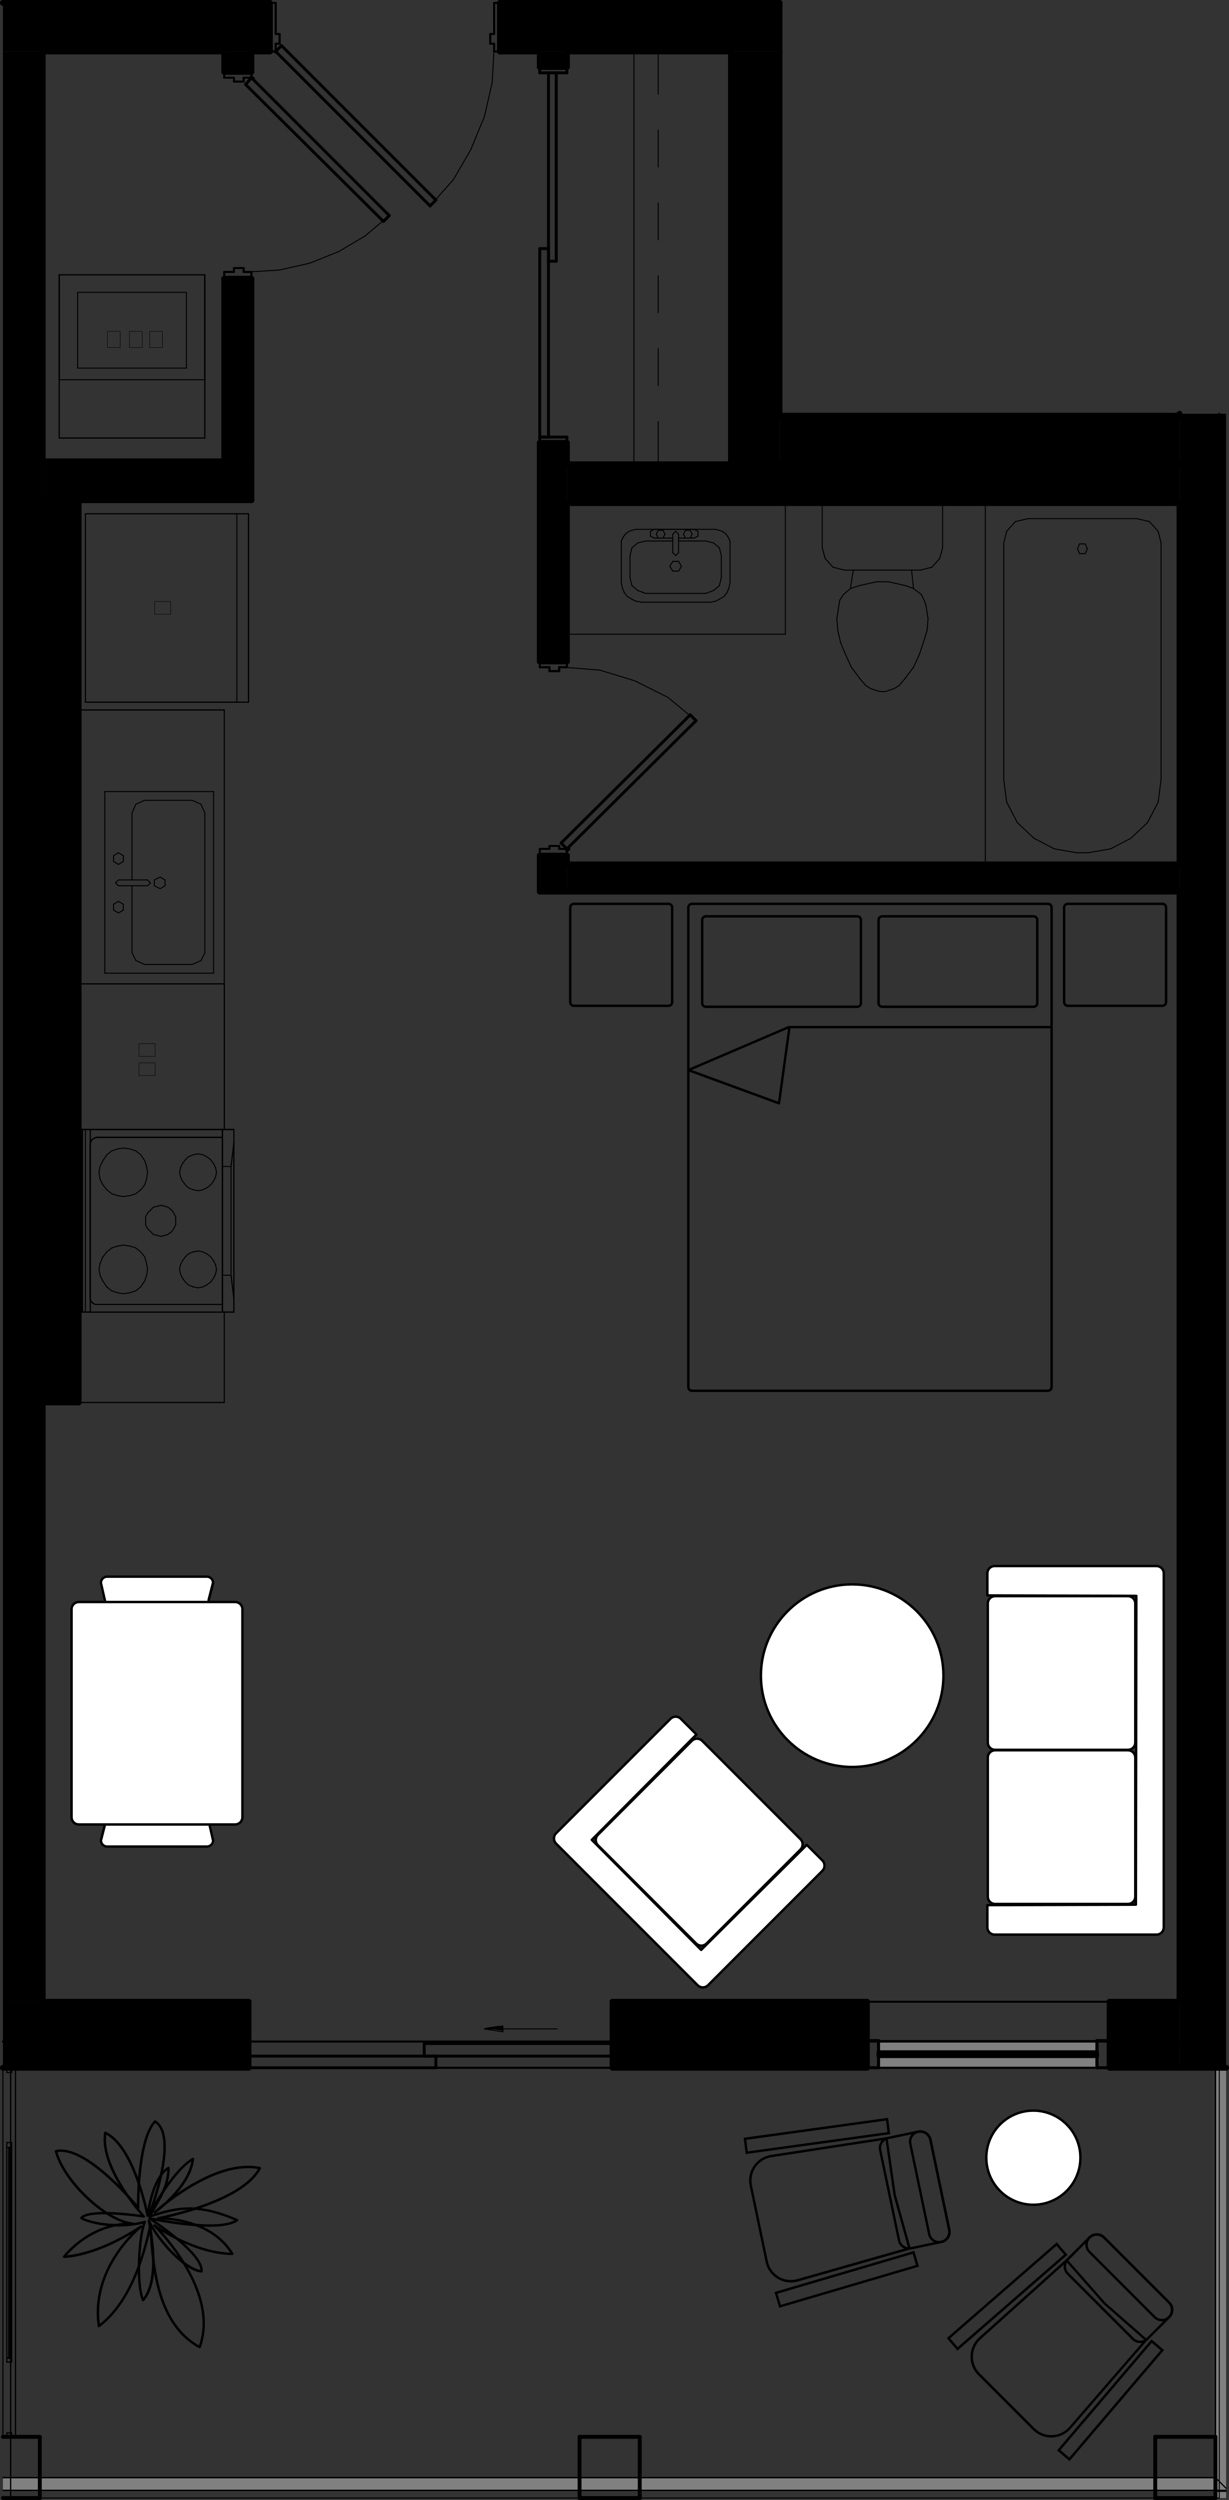 <?xml version="1.0" encoding="UTF-8"?><svg id="Layer_1" xmlns="http://www.w3.org/2000/svg" xmlns:xlink="http://www.w3.org/1999/xlink" viewBox="0 0 303.84 617.76"><rect x="0" y="0" width="303.84" height="617.76" fill="#333333" stroke="none"/><defs><style>.cls-1{stroke-width:1.44px;}.cls-1,.cls-2,.cls-3,.cls-4,.cls-5,.cls-6{fill:none;}.cls-1,.cls-2,.cls-3,.cls-5,.cls-6{stroke:#000;stroke-linecap:round;stroke-linejoin:round;}.cls-7{fill:#fff;}.cls-8{clip-path:url(#clippath-2);}.cls-9{clip-path:url(#clippath-6);}.cls-2{stroke-width:.96px;}.cls-10{clip-path:url(#clippath-1);}.cls-11{clip-path:url(#clippath-4);}.cls-12{fill:gray;}.cls-13{clip-path:url(#clippath);}.cls-3{stroke-width:.24px;}.cls-4{clip-rule:evenodd;}.cls-14{clip-path:url(#clippath-3);}.cls-5{stroke-width:.48px;}.cls-15{clip-path:url(#clippath-5);}.cls-6{stroke-width:.72px;}</style><clipPath id="clippath"><path class="cls-4" d="M274.32,494.64v16.32h17.28v-16.32h-17.28Zm-122.88,0v16.32h62.88v-16.32h-62.88Zm-150.72,0v16.32H61.44v-16.32H.72Z"/></clipPath><clipPath id="clippath-1"><path class="cls-4" d="M123.6,.72V12.72h69.12V.72H123.6ZM.72,.72V12.72H66.72V.72H.72Z"/></clipPath><clipPath id="clippath-2"><polygon class="cls-4" points="122.88 500.64 121.44 500.88 119.76 501.12 121.44 501.36 124.32 501.84 124.32 500.64 122.88 500.64"/></clipPath><clipPath id="clippath-3"><polygon class="cls-4" points=".72 612.24 .72 615.36 303.12 615.36 303.12 614.64 300.72 612.24 .72 612.24"/></clipPath><clipPath id="clippath-4"><polygon class="cls-4" points="300.48 510.96 300.48 612.24 300.72 612.24 303.12 614.64 303.12 510.96 300.48 510.96"/></clipPath><clipPath id="clippath-5"><path class="cls-4" d="M55.44,68.88v45.12h6.72v-45.12h-6.72Zm0-56.16v5.04h6.72v-5.04h-6.72Z"/></clipPath><clipPath id="clippath-6"><path class="cls-4" d="M133.44,211.44v8.88h6.72v-8.88h-6.72Zm0-102v54h6.72v-54h-6.72Zm0-96.72v3.84h6.72v-3.84h-6.72Z"/></clipPath></defs><rect x="291.6" y="102.24" width="11.52" height="408.72"/><g class="cls-13"><rect x=".72" y="494.64" width="290.88" height="16.32"/></g><g class="cls-10"><rect x=".72" y=".72" width="192" height="12"/></g><rect x=".72" y="12.72" width="9.84" height="481.92"/><rect class="cls-12" x="217.2" y="504.24" width="54" height="6.72"/><g class="cls-8"><rect x="119.76" y="500.64" width="4.56" height="1.2"/></g><g class="cls-14"><rect class="cls-12" x=".72" y="612.24" width="302.4" height="3.12"/></g><g class="cls-11"><rect class="cls-12" x="300.48" y="510.96" width="2.64" height="103.68"/></g><g class="cls-15"><rect x="55.44" y="12.72" width="6.72" height="101.28"/></g><g class="cls-9"><rect x="133.44" y="12.72" width="6.72" height="207.6"/></g><rect x="140.16" y="213.6" width="151.44" height="6.72"/><rect x="140.16" y="114.72" width="151.44" height="9.6"/><rect x="180.72" y="12.72" width="12" height="102"/><rect x="192.72" y="102.72" width="98.88" height="12"/><rect x="10.56" y="114" width="51.6" height="9.6"/><rect x="10.56" y="123.6" width="8.88" height="222.96"/><rect class="cls-12" x="300.48" y="615.6" width="2.64" height="1.68"/><line class="cls-1" x1="291.6" y1="102.24" x2="291.6" y2="102.72"/><line class="cls-1" x1="291.6" y1="124.32" x2="291.6" y2="213.6"/><line class="cls-1" x1="291.6" y1="220.32" x2="291.6" y2="494.64"/><line class="cls-1" x1="291.6" y1="510.96" x2="303.12" y2="510.96"/><line class="cls-5" x1="291.6" y1="102.24" x2="291.6" y2="102.72"/><line class="cls-5" x1="291.6" y1="124.32" x2="291.6" y2="213.6"/><line class="cls-5" x1="291.6" y1="220.32" x2="291.6" y2="494.64"/><line class="cls-5" x1="303.12" y1="510.96" x2="291.6" y2="510.96"/><line class="cls-1" x1="291.6" y1="494.64" x2="274.32" y2="494.64"/><line class="cls-1" x1="274.32" y1="494.64" x2="274.32" y2="510.96"/><line class="cls-1" x1="274.32" y1="510.96" x2="291.6" y2="510.96"/><line class="cls-1" x1="214.32" y1="494.64" x2="151.44" y2="494.64"/><line class="cls-1" x1="151.44" y1="494.64" x2="151.44" y2="510.96"/><line class="cls-1" x1="151.44" y1="510.96" x2="214.32" y2="510.96"/><line class="cls-1" x1="214.32" y1="510.96" x2="214.32" y2="494.64"/><line class="cls-1" x1="61.44" y1="494.64" x2="10.56" y2="494.64"/><line class="cls-1" x1=".72" y1="510.96" x2="61.44" y2="510.96"/><line class="cls-1" x1="61.44" y1="510.96" x2="61.44" y2="494.64"/><line class="cls-5" x1="291.6" y1="494.64" x2="151.44" y2="494.64"/><line class="cls-5" x1="214.32" y1="494.64" x2="274.32" y2="494.64"/><line class="cls-5" x1="61.44" y1="494.64" x2="10.56" y2="494.64"/><line class="cls-5" x1="214.32" y1="494.64" x2="214.32" y2="510.96"/><line class="cls-5" x1="274.32" y1="494.64" x2="274.32" y2="510.96"/><line class="cls-5" x1="61.44" y1="494.64" x2="61.44" y2="510.96"/><line class="cls-5" x1="151.44" y1="510.96" x2="151.44" y2="494.64"/><line class="cls-5" x1="274.32" y1="510.96" x2="214.32" y2="510.96"/><line class="cls-5" x1="151.44" y1="510.96" x2="291.6" y2="510.96"/><line class="cls-5" x1=".72" y1="510.96" x2="61.44" y2="510.96"/><line class="cls-1" x1="192.72" y1=".72" x2="123.6" y2=".72"/><line class="cls-1" x1="123.6" y1=".72" x2="123.6" y2="12.72"/><line class="cls-1" x1="123.6" y1="12.72" x2="133.44" y2="12.72"/><line class="cls-1" x1="140.16" y1="12.72" x2="180.72" y2="12.72"/><line class="cls-1" x1="192.72" y1="12.72" x2="192.72" y2=".72"/><line class="cls-1" x1="66.72" y1=".72" x2=".72" y2=".72"/><line class="cls-1" x1="10.56" y1="12.72" x2="55.44" y2="12.72"/><line class="cls-1" x1="62.16" y1="12.72" x2="66.72" y2="12.72"/><line class="cls-1" x1="66.72" y1="12.72" x2="66.72" y2=".72"/><line class="cls-5" x1="192.72" y1=".72" x2="123.6" y2=".72"/><line class="cls-5" x1="66.72" y1=".72" x2=".72" y2=".72"/><line class="cls-5" x1="123.6" y1="12.72" x2="123.6" y2=".72"/><line class="cls-5" x1="192.72" y1=".72" x2="192.72" y2="12.72"/><line class="cls-5" x1="66.72" y1=".72" x2="66.72" y2="12.72"/><line class="cls-5" x1="10.56" y1="12.72" x2="55.44" y2="12.72"/><line class="cls-5" x1="62.16" y1="12.72" x2="66.72" y2="12.72"/><line class="cls-5" x1="123.6" y1="12.72" x2="133.44" y2="12.72"/><line class="cls-5" x1="140.16" y1="12.72" x2="180.72" y2="12.72"/><line class="cls-1" x1="10.56" y1="494.64" x2="10.56" y2="346.56"/><line class="cls-1" x1="10.56" y1="114" x2="10.56" y2="12.72"/><line class="cls-5" x1="10.56" y1="494.64" x2="10.56" y2="123.6"/><line class="cls-5" x1="10.56" y1="114" x2="10.56" y2="12.72"/><line class="cls-3" x1="274.32" y1="510.96" x2="214.32" y2="510.96"/><line class="cls-3" x1="274.32" y1="494.64" x2="274.32" y2="510.96"/><line class="cls-3" x1="214.32" y1="494.64" x2="274.32" y2="494.64"/><line class="cls-3" x1="214.32" y1="510.96" x2="214.32" y2="494.64"/><line class="cls-2" x1="271.2" y1="507.6" x2="217.2" y2="507.6"/><line class="cls-3" x1="274.32" y1="504.24" x2="214.32" y2="504.24"/><line class="cls-3" x1="274.32" y1="504.24" x2="274.32" y2="510.96"/><line class="cls-3" x1="214.32" y1="504.24" x2="214.32" y2="510.96"/><line class="cls-3" x1="274.32" y1="510.96" x2="214.32" y2="510.96"/><line class="cls-6" x1="214.32" y1="504.24" x2="214.32" y2="510.96"/><line class="cls-6" x1="217.2" y1="504.24" x2="217.2" y2="510.96"/><line class="cls-6" x1="217.2" y1="504.24" x2="214.32" y2="504.24"/><line class="cls-6" x1="217.2" y1="510.96" x2="214.32" y2="510.96"/><line class="cls-6" x1="274.32" y1="504.24" x2="271.2" y2="504.24"/><line class="cls-6" x1="274.32" y1="504.24" x2="274.32" y2="510.96"/><line class="cls-6" x1="274.32" y1="510.96" x2="271.2" y2="510.96"/><line class="cls-6" x1="271.2" y1="504.24" x2="271.2" y2="510.96"/><line class="cls-6" x1="271.2" y1="510.96" x2="271.2" y2="504.24"/><line class="cls-6" x1="274.32" y1="510.96" x2="271.2" y2="510.96"/><line class="cls-6" x1="274.32" y1="504.24" x2="274.32" y2="510.96"/><line class="cls-6" x1="271.2" y1="504.24" x2="274.32" y2="504.24"/><line class="cls-6" x1="214.32" y1="510.96" x2="214.32" y2="504.24"/><line class="cls-6" x1="217.2" y1="510.96" x2="214.32" y2="510.96"/><line class="cls-6" x1="217.2" y1="504.24" x2="217.2" y2="510.96"/><line class="cls-6" x1="214.32" y1="504.24" x2="217.2" y2="504.24"/><line class="cls-3" x1="271.2" y1="504.24" x2="217.2" y2="504.24"/><line class="cls-3" x1="214.32" y1="504.24" x2="274.32" y2="504.24"/><line class="cls-3" x1="214.32" y1="510.96" x2="214.32" y2="504.24"/><line class="cls-3" x1="274.32" y1="510.96" x2="274.32" y2="504.24"/><line class="cls-3" x1="271.2" y1="504.24" x2="271.2" y2="510.96"/><line class="cls-3" x1="217.2" y1="510.96" x2="217.2" y2="504.24"/><line class="cls-3" x1="217.2" y1="510.96" x2="271.2" y2="510.96"/><line class="cls-3" x1="274.32" y1="510.96" x2="214.32" y2="510.96"/><line class="cls-2" x1="217.2" y1="508.08" x2="217.2" y2="507.12"/><line class="cls-2" x1="271.2" y1="508.08" x2="217.2" y2="508.08"/><line class="cls-2" x1="271.2" y1="507.12" x2="271.2" y2="508.08"/><line class="cls-2" x1="217.2" y1="507.12" x2="271.2" y2="507.12"/><line class="cls-3" x1="217.2" y1="507.12" x2="271.2" y2="507.12"/><line class="cls-3" x1="217.2" y1="507.12" x2="217.2" y2="508.08"/><line class="cls-3" x1="271.2" y1="508.08" x2="271.2" y2="507.12"/><line class="cls-3" x1="271.2" y1="508.08" x2="217.2" y2="508.08"/><line class="cls-3" x1="137.76" y1="501.36" x2="119.76" y2="501.36"/><line class="cls-3" x1="124.32" y1="500.64" x2="124.32" y2="502.08"/><line class="cls-3" x1="119.76" y1="501.36" x2="124.32" y2="500.64"/><line class="cls-3" x1="124.32" y1="502.08" x2="119.76" y2="501.36"/><line class="cls-6" x1="151.44" y1="504.96" x2="151.44" y2="508.08"/><line class="cls-6" x1="104.88" y1="504.96" x2="151.44" y2="504.96"/><line class="cls-6" x1="104.88" y1="508.08" x2="104.88" y2="504.96"/><line class="cls-6" x1="151.44" y1="508.08" x2="104.88" y2="508.08"/><line class="cls-6" x1="107.76" y1="508.08" x2="107.76" y2="510.96"/><line class="cls-6" x1="61.44" y1="508.08" x2="107.76" y2="508.08"/><line class="cls-6" x1="61.44" y1="510.96" x2="61.44" y2="508.08"/><line class="cls-6" x1="107.76" y1="510.96" x2="61.44" y2="510.96"/><line class="cls-2" x1="300.48" y1="602.16" x2="285.6" y2="602.16"/><line class="cls-2" x1="285.6" y1="602.16" x2="285.6" y2="617.28"/><line class="cls-2" x1="285.6" y1="617.28" x2="300.48" y2="617.28"/><line class="cls-2" x1="300.48" y1="617.28" x2="300.48" y2="602.16"/><line class="cls-3" x1="300.48" y1="602.16" x2="300.48" y2="617.28"/><line class="cls-3" x1="300.48" y1="617.28" x2="285.6" y2="617.28"/><line class="cls-3" x1="285.6" y1="617.28" x2="285.6" y2="602.16"/><line class="cls-3" x1="285.6" y1="602.16" x2="300.48" y2="602.16"/><line class="cls-2" x1="158.16" y1="602.16" x2="143.28" y2="602.16"/><line class="cls-2" x1="143.28" y1="602.16" x2="143.28" y2="617.28"/><line class="cls-2" x1="143.28" y1="617.28" x2="158.16" y2="617.28"/><line class="cls-2" x1="158.16" y1="617.28" x2="158.16" y2="602.16"/><line class="cls-3" x1="158.16" y1="602.16" x2="158.16" y2="617.28"/><line class="cls-3" x1="158.16" y1="617.28" x2="143.28" y2="617.28"/><line class="cls-3" x1="143.28" y1="617.28" x2="143.28" y2="602.16"/><line class="cls-3" x1="143.28" y1="602.16" x2="158.16" y2="602.16"/><line class="cls-2" x1="9.84" y1="602.16" x2=".72" y2="602.16"/><line class="cls-2" x1=".72" y1="617.28" x2="9.84" y2="617.28"/><line class="cls-2" x1="9.84" y1="617.28" x2="9.84" y2="602.16"/><line class="cls-3" x1="9.84" y1="602.16" x2="9.84" y2="617.28"/><line class="cls-3" x1="9.84" y1="617.28" x2=".72" y2="617.28"/><line class="cls-3" x1=".72" y1="602.16" x2="9.84" y2="602.16"/><line class="cls-3" x1=".72" y1="617.28" x2="2.64" y2="617.28"/><line class="cls-3" x1="2.64" y1="617.28" x2="150.96" y2="617.28"/><line class="cls-3" x1="150.96" y1="617.28" x2="299.52" y2="617.28"/><line class="cls-3" x1=".72" y1="612.24" x2="300.48" y2="612.24"/><line class="cls-3" x1="300.48" y1="612.24" x2=".72" y2="612.24"/><line class="cls-3" x1="300.48" y1="612.24" x2="303.12" y2="614.88"/><line class="cls-3" x1="303.12" y1="615.36" x2=".72" y2="615.36"/><line class="cls-3" x1="303.12" y1="615.36" x2=".72" y2="615.36"/><line class="cls-3" x1="303.12" y1="614.88" x2="300.48" y2="612.24"/><line class="cls-3" x1="300.48" y1="510.96" x2="303.12" y2="510.96"/><line class="cls-3" x1="303.12" y1="510.96" x2="300.48" y2="510.96"/><line class="cls-3" x1="300.48" y1="612.24" x2="300.48" y2="510.96"/><line class="cls-3" x1="300.48" y1="510.96" x2="300.48" y2="612.24"/><line class="cls-3" x1=".72" y1="612.24" x2="300.48" y2="612.24"/><line class="cls-3" x1="300.48" y1="612.24" x2=".72" y2="612.24"/><line class="cls-3" x1="303.12" y1="615.36" x2=".72" y2="615.36"/><line class="cls-3" x1="303.12" y1="615.36" x2=".72" y2="615.36"/><line class="cls-3" x1="300.48" y1="510.96" x2="303.12" y2="510.96"/><line class="cls-3" x1="303.12" y1="510.96" x2="300.48" y2="510.96"/><line class="cls-3" x1="300.48" y1="612.24" x2="300.48" y2="510.96"/><line class="cls-3" x1="300.48" y1="510.96" x2="300.48" y2="612.24"/><line class="cls-3" x1="300.48" y1="510.96" x2="303.12" y2="510.96"/><line class="cls-3" x1=".72" y1="615.36" x2="303.12" y2="615.36"/><line class="cls-3" x1="300.48" y1="612.24" x2="300.48" y2="510.96"/><line class="cls-3" x1=".72" y1="612.24" x2="300.48" y2="612.24"/><line class="cls-3" x1="14.64" y1="67.92" x2="14.64" y2="108.24"/><line class="cls-3" x1="14.64" y1="108.24" x2="14.64" y2="67.92"/><line class="cls-3" x1="14.64" y1="67.92" x2="14.64" y2="93.84"/><line class="cls-3" x1="14.64" y1="93.84" x2="14.64" y2="67.92"/><line class="cls-3" x1="50.64" y1="67.92" x2="50.64" y2="93.84"/><line class="cls-3" x1="50.64" y1="93.84" x2="50.64" y2="67.92"/><line class="cls-3" x1="50.64" y1="67.92" x2="50.64" y2="108.24"/><line class="cls-3" x1="50.64" y1="108.24" x2="50.64" y2="67.92"/><line class="cls-3" x1="14.64" y1="67.92" x2="50.64" y2="67.92"/><line class="cls-3" x1="50.64" y1="108.24" x2="14.64" y2="108.24"/><line class="cls-3" x1="50.64" y1="108.24" x2="14.64" y2="108.24"/><line class="cls-3" x1="50.64" y1="67.92" x2="14.64" y2="67.92"/><line class="cls-3" x1="50.64" y1="67.92" x2="14.64" y2="67.92"/><line class="cls-3" x1="50.64" y1="93.84" x2="14.64" y2="93.84"/><line class="cls-3" x1="50.64" y1="67.92" x2="14.64" y2="67.92"/><line class="cls-3" x1="19.2" y1="90.96" x2="19.2" y2="72.24"/><line class="cls-3" x1="19.2" y1="72.24" x2="46.08" y2="72.24"/><line class="cls-3" x1="46.08" y1="72.24" x2="46.08" y2="90.96"/><line class="cls-3" x1="46.08" y1="90.96" x2="19.2" y2="90.96"/><line class="cls-3" x1="194.16" y1="123.6" x2="140.16" y2="123.6"/><line class="cls-3" x1="140.16" y1="123.6" x2="140.16" y2="156.72"/><line class="cls-3" x1="140.16" y1="156.72" x2="194.16" y2="156.72"/><line class="cls-3" x1="194.16" y1="156.72" x2="194.16" y2="123.6"/><line class="cls-3" x1="140.16" y1="124.8" x2="194.16" y2="124.8"/><line class="cls-3" x1="176.88" y1="130.8" x2="157.2" y2="130.8"/><line class="cls-3" x1="157.2" y1="130.8" x2="156.24" y2="131.04"/><line class="cls-3" x1="156.24" y1="131.04" x2="155.52" y2="131.28"/><line class="cls-3" x1="155.52" y1="131.28" x2="154.56" y2="132"/><line class="cls-3" x1="154.56" y1="132" x2="154.08" y2="132.72"/><line class="cls-3" x1="154.08" y1="132.72" x2="153.6" y2="133.68"/><line class="cls-3" x1="153.6" y1="133.68" x2="153.6" y2="134.64"/><line class="cls-3" x1="153.6" y1="134.64" x2="153.6" y2="142.8"/><line class="cls-3" x1="153.6" y1="142.8" x2="153.6" y2="144"/><line class="cls-3" x1="153.6" y1="144" x2="153.84" y2="145.2"/><line class="cls-3" x1="153.84" y1="145.2" x2="154.32" y2="146.4"/><line class="cls-3" x1="154.32" y1="146.4" x2="155.04" y2="147.36"/><line class="cls-3" x1="155.04" y1="147.36" x2="156.24" y2="148.08"/><line class="cls-3" x1="156.24" y1="148.08" x2="157.2" y2="148.56"/><line class="cls-3" x1="157.2" y1="148.56" x2="158.64" y2="148.8"/><line class="cls-3" x1="158.64" y1="148.8" x2="175.68" y2="148.8"/><line class="cls-3" x1="175.68" y1="148.8" x2="176.88" y2="148.56"/><line class="cls-3" x1="176.88" y1="148.56" x2="177.84" y2="148.08"/><line class="cls-3" x1="177.84" y1="148.08" x2="179.04" y2="147.36"/><line class="cls-3" x1="179.04" y1="147.36" x2="179.76" y2="146.4"/><line class="cls-3" x1="179.76" y1="146.4" x2="180.24" y2="145.2"/><line class="cls-3" x1="180.24" y1="145.2" x2="180.48" y2="144"/><line class="cls-3" x1="180.48" y1="144" x2="180.48" y2="142.8"/><line class="cls-3" x1="180.48" y1="142.8" x2="180.48" y2="134.64"/><line class="cls-3" x1="180.48" y1="134.64" x2="180.48" y2="133.68"/><line class="cls-3" x1="180.48" y1="133.68" x2="180" y2="132.72"/><line class="cls-3" x1="180" y1="132.72" x2="179.52" y2="132"/><line class="cls-3" x1="179.52" y1="132" x2="178.56" y2="131.28"/><line class="cls-3" x1="178.56" y1="131.28" x2="177.84" y2="131.04"/><line class="cls-3" x1="177.84" y1="131.04" x2="176.88" y2="130.8"/><line class="cls-3" x1="155.76" y1="137.28" x2="156.24" y2="135.36"/><line class="cls-3" x1="156.24" y1="135.36" x2="157.68" y2="134.16"/><line class="cls-3" x1="157.68" y1="134.16" x2="159.6" y2="133.68"/><line class="cls-3" x1="167.76" y1="132.96" x2="171.6" y2="132.96"/><line class="cls-3" x1="171.6" y1="130.8" x2="161.76" y2="130.8"/><line class="cls-3" x1="161.76" y1="130.8" x2="160.8" y2="131.28"/><line class="cls-3" x1="160.8" y1="131.28" x2="160.8" y2="132.48"/><line class="cls-3" x1="160.8" y1="132.48" x2="161.76" y2="132.96"/><line class="cls-3" x1="171.6" y1="132.96" x2="172.56" y2="132.48"/><line class="cls-3" x1="172.56" y1="132.48" x2="172.56" y2="131.28"/><line class="cls-3" x1="172.56" y1="131.28" x2="171.6" y2="130.8"/><line class="cls-3" x1="161.76" y1="132.96" x2="166.32" y2="132.96"/><line class="cls-3" x1="162.24" y1="132" x2="162.72" y2="132.96"/><line class="cls-3" x1="162.72" y1="132.96" x2="163.92" y2="132.96"/><line class="cls-3" x1="163.92" y1="132.96" x2="164.4" y2="132"/><line class="cls-3" x1="164.4" y1="132" x2="163.92" y2="131.04"/><line class="cls-3" x1="163.92" y1="131.04" x2="162.72" y2="131.04"/><line class="cls-3" x1="162.72" y1="131.04" x2="162.24" y2="132"/><line class="cls-3" x1="171.12" y1="132" x2="170.64" y2="132.96"/><line class="cls-3" x1="170.64" y1="132.96" x2="169.44" y2="132.96"/><line class="cls-3" x1="169.44" y1="132.96" x2="168.96" y2="132"/><line class="cls-3" x1="171.12" y1="132" x2="170.64" y2="131.04"/><line class="cls-3" x1="170.64" y1="131.04" x2="169.44" y2="131.04"/><line class="cls-3" x1="169.44" y1="131.04" x2="168.96" y2="132"/><line class="cls-3" x1="174.48" y1="133.68" x2="176.4" y2="134.16"/><line class="cls-3" x1="176.4" y1="134.16" x2="177.84" y2="135.36"/><line class="cls-3" x1="177.84" y1="135.36" x2="178.32" y2="137.28"/><line class="cls-3" x1="166.32" y1="133.68" x2="159.6" y2="133.68"/><line class="cls-3" x1="167.76" y1="136.56" x2="167.04" y2="137.28"/><line class="cls-3" x1="167.04" y1="137.28" x2="166.32" y2="136.56"/><line class="cls-3" x1="167.76" y1="132" x2="167.76" y2="136.56"/><line class="cls-3" x1="166.32" y1="132" x2="166.32" y2="136.56"/><line class="cls-3" x1="167.76" y1="132" x2="167.04" y2="131.28"/><line class="cls-3" x1="167.04" y1="131.28" x2="166.32" y2="132"/><line class="cls-3" x1="155.76" y1="142.8" x2="156.24" y2="144.72"/><line class="cls-3" x1="156.24" y1="144.72" x2="157.68" y2="145.92"/><line class="cls-3" x1="157.68" y1="145.92" x2="159.6" y2="146.64"/><line class="cls-3" x1="174.48" y1="146.64" x2="176.4" y2="145.92"/><line class="cls-3" x1="176.4" y1="145.92" x2="177.84" y2="144.72"/><line class="cls-3" x1="177.84" y1="144.72" x2="178.32" y2="142.8"/><line class="cls-3" x1="174.48" y1="133.68" x2="167.76" y2="133.68"/><line class="cls-3" x1="178.32" y1="142.8" x2="178.32" y2="137.28"/><line class="cls-3" x1="159.6" y1="146.64" x2="174.48" y2="146.64"/><line class="cls-3" x1="155.76" y1="137.28" x2="155.76" y2="142.8"/><line class="cls-3" x1="165.6" y1="139.92" x2="166.32" y2="141.12"/><line class="cls-3" x1="166.32" y1="141.12" x2="167.76" y2="141.12"/><line class="cls-3" x1="167.76" y1="141.12" x2="168.48" y2="139.92"/><line class="cls-3" x1="168.48" y1="139.92" x2="167.76" y2="138.72"/><line class="cls-3" x1="167.76" y1="138.72" x2="166.32" y2="138.72"/><line class="cls-3" x1="166.32" y1="138.72" x2="165.6" y2="139.92"/><line class="cls-3" x1="223.68" y1="167.76" x2="225.84" y2="164.88"/><line class="cls-3" x1="222.24" y1="169.44" x2="223.68" y2="167.76"/><line class="cls-3" x1="221.04" y1="170.16" x2="222.24" y2="169.44"/><line class="cls-3" x1="218.88" y1="170.88" x2="221.04" y2="170.16"/><line class="cls-3" x1="217.44" y1="170.88" x2="218.88" y2="170.88"/><line class="cls-3" x1="215.28" y1="170.16" x2="217.44" y2="170.88"/><line class="cls-3" x1="214.08" y1="169.44" x2="215.28" y2="170.16"/><line class="cls-3" x1="212.64" y1="167.76" x2="214.08" y2="169.44"/><line class="cls-3" x1="210.48" y1="164.88" x2="212.64" y2="167.76"/><line class="cls-3" x1="225.84" y1="145.44" x2="223.92" y2="144.72"/><line class="cls-3" x1="223.92" y1="144.72" x2="219.6" y2="143.76"/><line class="cls-3" x1="219.6" y1="143.76" x2="216.72" y2="143.76"/><line class="cls-3" x1="216.72" y1="143.76" x2="212.4" y2="144.72"/><line class="cls-3" x1="212.4" y1="144.72" x2="210.24" y2="145.44"/><line class="cls-3" x1="225.84" y1="164.88" x2="227.28" y2="161.76"/><line class="cls-3" x1="227.28" y1="161.76" x2="228.24" y2="158.88"/><line class="cls-3" x1="228.24" y1="158.88" x2="229.2" y2="155.76"/><line class="cls-3" x1="229.2" y1="155.76" x2="229.44" y2="152.88"/><line class="cls-3" x1="229.44" y1="152.88" x2="229.2" y2="151.44"/><line class="cls-3" x1="229.2" y1="151.44" x2="228.96" y2="149.76"/><line class="cls-3" x1="228.96" y1="149.76" x2="228.48" y2="148.32"/><line class="cls-3" x1="228.48" y1="148.32" x2="227.76" y2="146.88"/><line class="cls-3" x1="227.76" y1="146.88" x2="225.84" y2="145.44"/><line class="cls-3" x1="209.04" y1="161.76" x2="210.48" y2="164.88"/><line class="cls-3" x1="207.84" y1="158.88" x2="209.04" y2="161.76"/><line class="cls-3" x1="207.12" y1="155.76" x2="207.84" y2="158.88"/><line class="cls-3" x1="206.88" y1="152.88" x2="207.12" y2="155.76"/><line class="cls-3" x1="207.12" y1="151.44" x2="206.88" y2="152.88"/><line class="cls-3" x1="207.36" y1="149.76" x2="207.12" y2="151.44"/><line class="cls-3" x1="207.6" y1="148.32" x2="207.36" y2="149.76"/><line class="cls-3" x1="208.56" y1="146.88" x2="207.6" y2="148.32"/><line class="cls-3" x1="210.24" y1="145.44" x2="208.56" y2="146.88"/><line class="cls-3" x1="225.36" y1="140.88" x2="225.84" y2="145.44"/><line class="cls-3" x1="210.96" y1="140.88" x2="210.24" y2="145.44"/><line class="cls-3" x1="233.04" y1="135.36" x2="232.32" y2="138"/><line class="cls-3" x1="232.32" y1="138" x2="230.4" y2="140.16"/><line class="cls-3" x1="230.4" y1="140.16" x2="227.52" y2="140.88"/><line class="cls-3" x1="233.04" y1="123.6" x2="233.04" y2="135.36"/><line class="cls-3" x1="203.28" y1="123.6" x2="233.04" y2="123.6"/><line class="cls-3" x1="203.28" y1="135.36" x2="203.28" y2="123.6"/><line class="cls-3" x1="208.8" y1="140.88" x2="205.92" y2="140.16"/><line class="cls-3" x1="205.92" y1="140.16" x2="204" y2="138"/><line class="cls-3" x1="204" y1="138" x2="203.28" y2="135.36"/><line class="cls-3" x1="227.52" y1="140.88" x2="208.8" y2="140.88"/><line class="cls-3" x1="291.6" y1="213.6" x2="243.6" y2="213.6"/><line class="cls-3" x1="291.6" y1="123.6" x2="291.6" y2="213.6"/><line class="cls-3" x1="243.6" y1="123.6" x2="291.6" y2="123.6"/><line class="cls-3" x1="243.6" y1="213.6" x2="243.6" y2="123.6"/><line class="cls-3" x1="268.8" y1="135.6" x2="268.32" y2="134.4"/><line class="cls-3" x1="268.32" y1="134.4" x2="266.88" y2="134.4"/><line class="cls-3" x1="266.88" y1="134.4" x2="266.4" y2="135.6"/><line class="cls-3" x1="266.4" y1="135.6" x2="266.88" y2="136.8"/><line class="cls-3" x1="266.88" y1="136.8" x2="268.32" y2="136.8"/><line class="cls-3" x1="268.32" y1="136.8" x2="268.8" y2="135.6"/><line class="cls-3" x1="269.04" y1="210.72" x2="274.56" y2="209.76"/><line class="cls-3" x1="274.56" y1="209.76" x2="279.6" y2="207.12"/><line class="cls-3" x1="279.6" y1="207.12" x2="283.68" y2="203.28"/><line class="cls-3" x1="283.68" y1="203.28" x2="286.32" y2="198.24"/><line class="cls-3" x1="286.32" y1="198.24" x2="287.04" y2="192.72"/><line class="cls-3" x1="248.16" y1="192.72" x2="248.88" y2="198.24"/><line class="cls-3" x1="248.88" y1="198.24" x2="251.52" y2="203.28"/><line class="cls-3" x1="251.52" y1="203.28" x2="255.6" y2="207.12"/><line class="cls-3" x1="255.6" y1="207.12" x2="260.64" y2="209.76"/><line class="cls-3" x1="260.64" y1="209.76" x2="266.16" y2="210.72"/><line class="cls-3" x1="281.04" y1="128.16" x2="284.16" y2="128.88"/><line class="cls-3" x1="284.16" y1="128.88" x2="286.32" y2="131.28"/><line class="cls-3" x1="286.32" y1="131.28" x2="287.04" y2="134.16"/><line class="cls-3" x1="248.16" y1="134.16" x2="248.88" y2="131.28"/><line class="cls-3" x1="248.88" y1="131.28" x2="251.04" y2="128.88"/><line class="cls-3" x1="251.04" y1="128.88" x2="254.16" y2="128.16"/><line class="cls-3" x1="269.04" y1="210.72" x2="266.16" y2="210.72"/><line class="cls-3" x1="248.16" y1="192.72" x2="248.16" y2="134.16"/><line class="cls-3" x1="254.16" y1="128.16" x2="281.04" y2="128.16"/><line class="cls-3" x1="287.04" y1="134.16" x2="287.04" y2="192.72"/><line class="cls-1" x1="62.16" y1="114" x2="62.16" y2="68.88"/><line class="cls-1" x1="62.16" y1="68.88" x2="55.44" y2="68.88"/><line class="cls-1" x1="55.44" y1="68.88" x2="55.44" y2="114"/><line class="cls-1" x1="62.16" y1="17.76" x2="62.16" y2="12.72"/><line class="cls-1" x1="55.44" y1="12.72" x2="55.44" y2="17.76"/><line class="cls-1" x1="55.44" y1="17.76" x2="62.16" y2="17.76"/><line class="cls-5" x1="62.16" y1="17.76" x2="62.16" y2="12.72"/><line class="cls-5" x1="62.16" y1="114" x2="62.16" y2="68.88"/><line class="cls-5" x1="62.16" y1="17.76" x2="55.44" y2="17.76"/><line class="cls-5" x1="55.44" y1="68.88" x2="62.16" y2="68.88"/><line class="cls-5" x1="55.44" y1="12.72" x2="55.44" y2="17.76"/><line class="cls-5" x1="55.44" y1="68.88" x2="55.44" y2="114"/><line class="cls-1" x1="133.44" y1="12.72" x2="133.44" y2="16.56"/><line class="cls-1" x1="133.44" y1="16.56" x2="140.16" y2="16.56"/><line class="cls-1" x1="140.16" y1="16.56" x2="140.16" y2="12.72"/><line class="cls-1" x1="133.44" y1="109.44" x2="133.44" y2="163.44"/><line class="cls-1" x1="133.44" y1="163.44" x2="140.16" y2="163.44"/><line class="cls-1" x1="140.16" y1="163.44" x2="140.16" y2="124.32"/><line class="cls-1" x1="140.16" y1="114.72" x2="140.16" y2="109.44"/><line class="cls-1" x1="140.16" y1="109.44" x2="133.44" y2="109.44"/><line class="cls-1" x1="133.44" y1="211.44" x2="133.44" y2="220.32"/><line class="cls-1" x1="133.44" y1="220.32" x2="140.16" y2="220.32"/><line class="cls-1" x1="140.16" y1="213.6" x2="140.16" y2="211.44"/><line class="cls-1" x1="140.16" y1="211.44" x2="133.44" y2="211.44"/><line class="cls-5" x1="133.44" y1="109.44" x2="133.44" y2="163.44"/><line class="cls-5" x1="133.44" y1="211.44" x2="133.44" y2="220.32"/><line class="cls-5" x1="133.44" y1="12.72" x2="133.44" y2="16.56"/><line class="cls-5" x1="133.44" y1="211.44" x2="140.16" y2="211.44"/><line class="cls-5" x1="140.16" y1="163.44" x2="133.44" y2="163.44"/><line class="cls-5" x1="133.44" y1="109.44" x2="140.16" y2="109.44"/><line class="cls-5" x1="140.16" y1="220.32" x2="133.44" y2="220.32"/><line class="cls-5" x1="140.16" y1="16.56" x2="133.44" y2="16.56"/><line class="cls-5" x1="140.16" y1="163.44" x2="140.16" y2="124.32"/><line class="cls-5" x1="140.16" y1="114.72" x2="140.16" y2="109.44"/><line class="cls-5" x1="140.16" y1="16.56" x2="140.16" y2="12.72"/><line class="cls-5" x1="140.16" y1="213.6" x2="140.16" y2="211.44"/><line class="cls-1" x1="140.16" y1="220.32" x2="291.6" y2="220.32"/><line class="cls-1" x1="291.6" y1="213.6" x2="140.16" y2="213.6"/><line class="cls-5" x1="140.16" y1="220.32" x2="291.6" y2="220.32"/><line class="cls-5" x1="291.6" y1="213.6" x2="140.16" y2="213.6"/><line class="cls-6" x1="67.92" y1="12.72" x2="68.4" y2="12.96"/><line class="cls-6" x1="68.4" y1="12.96" x2="68.4" y2="12.48"/><line class="cls-6" x1="68.4" y1="12.48" x2="67.92" y2="12.72"/><line class="cls-6" x1="69.6" y1="11.28" x2="107.76" y2="49.44"/><line class="cls-6" x1="68.16" y1="12.72" x2="69.6" y2="11.28"/><line class="cls-3" x1="122.16" y1="11.76" x2="121.68" y2="20.4"/><line class="cls-3" x1="121.68" y1="20.4" x2="119.76" y2="28.8"/><line class="cls-3" x1="119.76" y1="28.8" x2="116.4" y2="36.96"/><line class="cls-3" x1="116.4" y1="36.96" x2="112.08" y2="44.4"/><line class="cls-3" x1="112.08" y1="44.4" x2="106.32" y2="50.88"/><line class="cls-6" x1="106.32" y1="50.88" x2="107.76" y2="49.44"/><line class="cls-6" x1="68.16" y1="12.72" x2="106.32" y2="50.88"/><line class="cls-5" x1="122.16" y1="12.72" x2="123.6" y2="12.72"/><line class="cls-5" x1="123.6" y1="12.72" x2="123.6" y2=".72"/><line class="cls-5" x1="123.6" y1=".72" x2="122.16" y2=".72"/><line class="cls-5" x1="122.16" y1=".72" x2="122.16" y2="8.4"/><line class="cls-5" x1="122.16" y1="8.4" x2="121.2" y2="8.4"/><line class="cls-5" x1="121.2" y1="8.4" x2="121.2" y2="10.8"/><line class="cls-5" x1="121.2" y1="10.8" x2="122.16" y2="10.8"/><line class="cls-5" x1="122.16" y1="10.8" x2="122.16" y2="12.72"/><line class="cls-5" x1="66.72" y1="12.72" x2="68.16" y2="12.72"/><line class="cls-5" x1="68.16" y1="12.72" x2="68.16" y2="10.8"/><line class="cls-5" x1="68.16" y1="10.8" x2="69.12" y2="10.8"/><line class="cls-5" x1="69.12" y1="10.8" x2="69.12" y2="8.4"/><line class="cls-5" x1="69.12" y1="8.4" x2="68.16" y2="8.4"/><line class="cls-5" x1="68.16" y1="8.4" x2="68.16" y2=".72"/><line class="cls-5" x1="68.16" y1=".72" x2="66.72" y2=".72"/><line class="cls-5" x1="66.72" y1=".72" x2="66.72" y2="12.72"/><line class="cls-5" x1="66.72" y1=".72" x2="68.16" y2=".72"/><line class="cls-5" x1="68.16" y1=".72" x2="68.16" y2="8.4"/><line class="cls-5" x1="68.16" y1="8.4" x2="69.12" y2="8.4"/><line class="cls-5" x1="69.12" y1="8.4" x2="69.12" y2="10.8"/><line class="cls-5" x1="69.12" y1="10.8" x2="68.16" y2="10.8"/><line class="cls-5" x1="68.16" y1="10.8" x2="68.16" y2="12.72"/><line class="cls-5" x1="68.16" y1="12.72" x2="66.72" y2="12.72"/><line class="cls-5" x1="66.72" y1="12.72" x2="66.72" y2=".72"/><line class="cls-5" x1="121.2" y1="8.4" x2="122.16" y2="8.4"/><line class="cls-5" x1="122.16" y1="8.4" x2="122.16" y2=".72"/><line class="cls-5" x1="122.16" y1=".72" x2="123.6" y2=".72"/><line class="cls-5" x1="123.6" y1=".72" x2="123.6" y2="12.72"/><line class="cls-5" x1="123.6" y1="12.72" x2="122.16" y2="12.72"/><line class="cls-5" x1="122.16" y1="12.72" x2="122.16" y2="10.8"/><line class="cls-5" x1="122.16" y1="10.8" x2="121.2" y2="10.8"/><line class="cls-5" x1="121.2" y1="10.8" x2="121.2" y2="8.4"/><line class="cls-6" x1="62.16" y1="18.96" x2="62.64" y2="19.44"/><line class="cls-6" x1="62.64" y1="19.44" x2="61.92" y2="19.44"/><line class="cls-6" x1="61.92" y1="19.44" x2="62.16" y2="18.96"/><line class="cls-6" x1="60.72" y1="20.88" x2="94.8" y2="54.72"/><line class="cls-6" x1="62.16" y1="19.2" x2="60.72" y2="20.88"/><line class="cls-3" x1="61.44" y1="67.2" x2="69.12" y2="66.72"/><line class="cls-3" x1="69.12" y1="66.72" x2="76.56" y2="65.04"/><line class="cls-3" x1="76.56" y1="65.04" x2="83.76" y2="62.16"/><line class="cls-3" x1="83.76" y1="62.16" x2="90.24" y2="58.32"/><line class="cls-3" x1="90.24" y1="58.32" x2="96.24" y2="53.28"/><line class="cls-6" x1="96.24" y1="53.28" x2="94.8" y2="54.72"/><line class="cls-6" x1="62.16" y1="19.2" x2="96.24" y2="53.28"/><line class="cls-5" x1="55.44" y1="17.76" x2="62.16" y2="17.76"/><line class="cls-5" x1="55.44" y1="19.2" x2="55.44" y2="17.76"/><line class="cls-5" x1="57.84" y1="19.2" x2="55.44" y2="19.2"/><line class="cls-5" x1="57.84" y1="20.16" x2="57.84" y2="19.2"/><line class="cls-5" x1="60.24" y1="20.16" x2="57.84" y2="20.16"/><line class="cls-5" x1="60.24" y1="19.2" x2="60.24" y2="20.16"/><line class="cls-5" x1="62.16" y1="19.2" x2="60.24" y2="19.2"/><line class="cls-5" x1="62.16" y1="17.76" x2="62.16" y2="19.2"/><line class="cls-5" x1="60.24" y1="67.2" x2="62.16" y2="67.2"/><line class="cls-5" x1="60.24" y1="66.24" x2="60.24" y2="67.2"/><line class="cls-5" x1="57.84" y1="66.24" x2="60.24" y2="66.24"/><line class="cls-5" x1="57.84" y1="67.2" x2="57.84" y2="66.24"/><line class="cls-5" x1="55.44" y1="67.2" x2="57.84" y2="67.2"/><line class="cls-5" x1="55.44" y1="68.88" x2="55.44" y2="67.2"/><line class="cls-5" x1="62.16" y1="68.88" x2="55.44" y2="68.88"/><line class="cls-5" x1="62.16" y1="67.2" x2="62.16" y2="68.88"/><line class="cls-5" x1="62.16" y1="17.76" x2="55.44" y2="17.76"/><line class="cls-5" x1="62.16" y1="19.2" x2="62.16" y2="17.76"/><line class="cls-5" x1="60.24" y1="19.2" x2="62.16" y2="19.2"/><line class="cls-5" x1="60.24" y1="20.16" x2="60.24" y2="19.2"/><line class="cls-5" x1="57.84" y1="20.16" x2="60.24" y2="20.16"/><line class="cls-5" x1="57.84" y1="19.2" x2="57.84" y2="20.16"/><line class="cls-5" x1="55.44" y1="19.2" x2="57.84" y2="19.2"/><line class="cls-5" x1="55.44" y1="17.76" x2="55.44" y2="19.2"/><line class="cls-5" x1="60.24" y1="66.24" x2="57.84" y2="66.24"/><line class="cls-5" x1="60.24" y1="67.2" x2="60.24" y2="66.24"/><line class="cls-5" x1="62.16" y1="67.2" x2="60.24" y2="67.2"/><line class="cls-5" x1="62.16" y1="68.88" x2="62.16" y2="67.2"/><line class="cls-5" x1="55.44" y1="68.88" x2="62.16" y2="68.88"/><line class="cls-5" x1="55.44" y1="67.2" x2="55.44" y2="68.88"/><line class="cls-5" x1="57.84" y1="67.2" x2="55.44" y2="67.2"/><line class="cls-5" x1="57.84" y1="66.24" x2="57.84" y2="67.2"/><line class="cls-6" x1="140.16" y1="210.24" x2="140.64" y2="209.76"/><line class="cls-6" x1="140.64" y1="209.76" x2="139.92" y2="209.76"/><line class="cls-6" x1="139.92" y1="209.76" x2="140.16" y2="210.24"/><line class="cls-6" x1="138.72" y1="208.32" x2="170.64" y2="176.64"/><line class="cls-6" x1="140.16" y1="209.76" x2="138.72" y2="208.32"/><line class="cls-3" x1="139.44" y1="164.88" x2="148.32" y2="165.6"/><line class="cls-3" x1="148.32" y1="165.6" x2="156.96" y2="168.24"/><line class="cls-3" x1="156.96" y1="168.24" x2="165.12" y2="172.32"/><line class="cls-3" x1="165.12" y1="172.32" x2="172.08" y2="178.08"/><line class="cls-6" x1="172.08" y1="178.08" x2="170.64" y2="176.64"/><line class="cls-6" x1="140.16" y1="209.76" x2="172.08" y2="178.08"/><line class="cls-5" x1="140.16" y1="211.44" x2="140.16" y2="209.76"/><line class="cls-5" x1="140.16" y1="209.76" x2="138.24" y2="209.76"/><line class="cls-5" x1="138.24" y1="209.76" x2="138.24" y2="209.04"/><line class="cls-5" x1="138.24" y1="209.04" x2="135.84" y2="209.04"/><line class="cls-5" x1="135.84" y1="209.04" x2="135.84" y2="209.76"/><line class="cls-5" x1="135.84" y1="209.76" x2="133.44" y2="209.76"/><line class="cls-5" x1="133.44" y1="209.76" x2="133.44" y2="211.44"/><line class="cls-5" x1="133.44" y1="211.44" x2="140.16" y2="211.44"/><line class="cls-5" x1="140.16" y1="164.88" x2="140.16" y2="163.44"/><line class="cls-5" x1="140.16" y1="163.44" x2="133.44" y2="163.44"/><line class="cls-5" x1="133.44" y1="163.44" x2="133.44" y2="164.88"/><line class="cls-5" x1="133.44" y1="164.88" x2="135.84" y2="164.88"/><line class="cls-5" x1="135.84" y1="164.88" x2="135.84" y2="165.84"/><line class="cls-5" x1="135.84" y1="165.84" x2="138.24" y2="165.84"/><line class="cls-5" x1="138.24" y1="165.84" x2="138.24" y2="164.88"/><line class="cls-5" x1="138.24" y1="164.88" x2="140.16" y2="164.88"/><line class="cls-5" x1="133.44" y1="211.44" x2="133.44" y2="209.76"/><line class="cls-5" x1="133.44" y1="209.76" x2="135.84" y2="209.76"/><line class="cls-5" x1="135.84" y1="209.76" x2="135.84" y2="209.04"/><line class="cls-5" x1="135.84" y1="209.04" x2="138.24" y2="209.04"/><line class="cls-5" x1="138.24" y1="209.04" x2="138.24" y2="209.76"/><line class="cls-5" x1="138.24" y1="209.76" x2="140.16" y2="209.76"/><line class="cls-5" x1="140.16" y1="209.76" x2="140.16" y2="211.44"/><line class="cls-5" x1="140.16" y1="211.44" x2="133.44" y2="211.44"/><line class="cls-5" x1="135.84" y1="165.84" x2="135.84" y2="164.88"/><line class="cls-5" x1="135.84" y1="164.88" x2="133.44" y2="164.88"/><line class="cls-5" x1="133.44" y1="164.88" x2="133.44" y2="163.44"/><line class="cls-5" x1="133.44" y1="163.44" x2="140.16" y2="163.44"/><line class="cls-5" x1="140.16" y1="163.44" x2="140.16" y2="164.88"/><line class="cls-5" x1="140.16" y1="164.88" x2="138.24" y2="164.88"/><line class="cls-5" x1="138.24" y1="164.88" x2="138.24" y2="165.84"/><line class="cls-5" x1="138.24" y1="165.84" x2="135.84" y2="165.84"/><line class="cls-1" x1="291.6" y1="114.72" x2="140.16" y2="114.72"/><line class="cls-1" x1="140.16" y1="124.32" x2="291.6" y2="124.32"/><line class="cls-5" x1="291.6" y1="114.72" x2="140.16" y2="114.72"/><line class="cls-5" x1="140.16" y1="124.32" x2="291.6" y2="124.32"/><line class="cls-1" x1="180.72" y1="12.72" x2="180.72" y2="114.72"/><line class="cls-1" x1="180.72" y1="114.72" x2="192.72" y2="114.72"/><line class="cls-1" x1="192.72" y1="102.72" x2="192.72" y2="12.72"/><line class="cls-5" x1="180.72" y1="12.72" x2="180.72" y2="114.72"/><line class="cls-5" x1="192.72" y1="114.72" x2="180.72" y2="114.72"/><line class="cls-5" x1="192.72" y1="102.72" x2="192.72" y2="12.72"/><line class="cls-1" x1="291.6" y1="102.72" x2="192.72" y2="102.72"/><line class="cls-1" x1="192.72" y1="114.72" x2="291.6" y2="114.72"/><line class="cls-5" x1="291.6" y1="102.72" x2="192.72" y2="102.72"/><line class="cls-5" x1="192.72" y1="114.72" x2="291.6" y2="114.72"/><line class="cls-6" x1="133.44" y1="18" x2="140.16" y2="18"/><line class="cls-6" x1="140.16" y1="18" x2="140.16" y2="16.56"/><line class="cls-6" x1="140.16" y1="16.56" x2="133.44" y2="16.56"/><line class="cls-6" x1="133.44" y1="16.56" x2="133.44" y2="18"/><line class="cls-6" x1="133.44" y1="108" x2="133.44" y2="109.44"/><line class="cls-6" x1="133.44" y1="109.44" x2="140.16" y2="109.44"/><line class="cls-6" x1="140.16" y1="109.44" x2="140.16" y2="108"/><line class="cls-6" x1="140.16" y1="108" x2="133.44" y2="108"/><line class="cls-6" x1="135.6" y1="18" x2="135.6" y2="64.56"/><line class="cls-6" x1="135.6" y1="64.56" x2="137.52" y2="64.56"/><line class="cls-6" x1="137.52" y1="64.56" x2="137.52" y2="18"/><line class="cls-6" x1="137.52" y1="18" x2="135.6" y2="18"/><line class="cls-6" x1="133.44" y1="61.44" x2="133.44" y2="108"/><line class="cls-6" x1="133.44" y1="108" x2="135.6" y2="108"/><line class="cls-6" x1="135.6" y1="108" x2="135.6" y2="61.44"/><line class="cls-6" x1="135.6" y1="61.44" x2="133.44" y2="61.44"/><line class="cls-5" x1="303.12" y1="510.96" x2=".72" y2="510.96"/><line class="cls-5" x1=".72" y1="510.96" x2="303.12" y2="510.96"/><line class="cls-5" x1=".72" y1="504.48" x2="301.44" y2="504.48"/><line class="cls-5" x1="301.44" y1="504.48" x2="301.44" y2="102.24"/><line class="cls-5" x1="301.44" y1="102.24" x2="301.44" y2="504.48"/><line class="cls-5" x1="301.44" y1="504.48" x2=".72" y2="504.48"/><line class="cls-3" x1=".72" y1="602.16" x2="3.84" y2="602.16"/><line class="cls-3" x1="3.84" y1="602.16" x2=".72" y2="602.16"/><line class="cls-3" x1=".72" y1="510.96" x2="3.84" y2="510.96"/><line class="cls-3" x1="3.84" y1="510.96" x2=".72" y2="510.96"/><line class="cls-3" x1=".72" y1="602.16" x2=".72" y2="510.96"/><line class="cls-3" x1=".72" y1="510.96" x2=".72" y2="602.16"/><line class="cls-3" x1="3.84" y1="510.96" x2="3.84" y2="602.16"/><line class="cls-3" x1="3.84" y1="510.96" x2="3.84" y2="602.16"/><line class="cls-3" x1="1.68" y1="602.16" x2="2.88" y2="602.16"/><line class="cls-3" x1="2.88" y1="602.16" x2="2.88" y2="601.2"/><line class="cls-3" x1="2.88" y1="601.2" x2="1.68" y2="601.2"/><line class="cls-3" x1="1.68" y1="601.2" x2="1.68" y2="602.16"/><line class="cls-3" x1="1.68" y1="602.16" x2="2.88" y2="602.16"/><line class="cls-3" x1="2.88" y1="602.16" x2="2.88" y2="601.2"/><line class="cls-3" x1="2.88" y1="601.2" x2="1.68" y2="601.2"/><line class="cls-3" x1="1.68" y1="601.2" x2="1.68" y2="602.16"/><line class="cls-3" x1="1.68" y1="512.16" x2="2.88" y2="512.16"/><line class="cls-3" x1="2.88" y1="512.16" x2="2.88" y2="510.96"/><line class="cls-3" x1="2.88" y1="510.96" x2="1.68" y2="510.96"/><line class="cls-3" x1="1.68" y1="510.96" x2="1.68" y2="512.16"/><line class="cls-3" x1="1.68" y1="512.16" x2="2.88" y2="512.16"/><line class="cls-3" x1="2.88" y1="512.16" x2="2.88" y2="510.96"/><line class="cls-3" x1="2.88" y1="510.96" x2="1.68" y2="510.96"/><line class="cls-3" x1="1.68" y1="510.96" x2="1.68" y2="512.16"/><line class="cls-3" x1="2.16" y1="530.64" x2="2.16" y2="582.72"/><line class="cls-3" x1="2.4" y1="582.72" x2="2.4" y2="530.64"/><line class="cls-3" x1="2.4" y1="530.64" x2="2.16" y2="530.64"/><line class="cls-3" x1="2.4" y1="582.72" x2="2.16" y2="582.72"/><line class="cls-3" x1="2.16" y1="530.64" x2="2.16" y2="582.72"/><line class="cls-3" x1="2.16" y1="582.72" x2="2.4" y2="582.72"/><line class="cls-3" x1="2.4" y1="582.72" x2="2.4" y2="530.64"/><line class="cls-3" x1="2.4" y1="530.64" x2="2.16" y2="530.64"/><line class="cls-3" x1="1.68" y1="583.68" x2="2.88" y2="583.68"/><line class="cls-3" x1="2.88" y1="530.64" x2="2.88" y2="582.72"/><line class="cls-3" x1="2.88" y1="583.68" x2="2.88" y2="582.72"/><line class="cls-3" x1="2.88" y1="582.72" x2="2.88" y2="530.64"/><line class="cls-3" x1="2.88" y1="530.64" x2="2.88" y2="529.44"/><line class="cls-3" x1="2.88" y1="582.72" x2="1.68" y2="582.72"/><line class="cls-3" x1="2.88" y1="582.72" x2="1.68" y2="582.72"/><line class="cls-3" x1="1.68" y1="582.72" x2="2.88" y2="582.72"/><line class="cls-3" x1="1.68" y1="582.72" x2="1.68" y2="530.64"/><line class="cls-3" x1="1.68" y1="529.44" x2="1.68" y2="530.64"/><line class="cls-3" x1="1.68" y1="530.64" x2="1.68" y2="582.72"/><line class="cls-3" x1="1.68" y1="582.72" x2="1.68" y2="583.68"/><line class="cls-3" x1="1.68" y1="530.64" x2="2.88" y2="530.64"/><line class="cls-3" x1="2.88" y1="530.64" x2="1.68" y2="530.64"/><line class="cls-3" x1="2.88" y1="530.64" x2="1.68" y2="530.64"/><line class="cls-3" x1="1.68" y1="529.44" x2="2.88" y2="529.44"/><line class="cls-3" x1="2.88" y1="530.64" x2="2.88" y2="529.44"/><line class="cls-3" x1="2.88" y1="529.44" x2="1.68" y2="529.44"/><line class="cls-3" x1="1.68" y1="529.44" x2="1.68" y2="530.64"/><line class="cls-3" x1="1.68" y1="530.64" x2="2.88" y2="530.64"/><line class="cls-3" x1="1.68" y1="583.68" x2="2.88" y2="583.68"/><line class="cls-3" x1="2.88" y1="583.68" x2="2.88" y2="582.72"/><line class="cls-3" x1="2.88" y1="582.72" x2="1.68" y2="582.72"/><line class="cls-3" x1="1.68" y1="582.72" x2="1.68" y2="583.68"/><line class="cls-3" x1="2.64" y1="502.8" x2="2.64" y2="617.28"/><line class="cls-3" x1="299.76" y1="504.48" x2="2.64" y2="504.48"/><line class="cls-3" x1="301.44" y1="617.28" x2="301.44" y2="502.8"/><line class="cls-3" x1="2.64" y1="617.28" x2="301.44" y2="617.28"/><line class="cls-3" x1="2.64" y1="504.48" x2="2.64" y2="617.28"/><line class="cls-3" x1=".72" y1="504.48" x2="2.64" y2="504.48"/><line class="cls-3" x1="2.64" y1="617.28" x2=".72" y2="617.28"/><line class="cls-3" x1="2.64" y1="504.48" x2="2.64" y2="617.28"/><line class="cls-3" x1="19.44" y1="243.12" x2="19.44" y2="279.12"/><line class="cls-3" x1="19.44" y1="279.12" x2="55.44" y2="279.12"/><line class="cls-3" x1="55.44" y1="279.12" x2="55.44" y2="243.12"/><line class="cls-3" x1="55.44" y1="243.12" x2="19.44" y2="243.12"/><line class="cls-3" x1="19.44" y1="279.12" x2="19.44" y2="243.12"/><line class="cls-3" x1="19.44" y1="243.12" x2="55.44" y2="243.12"/><line class="cls-3" x1="55.44" y1="243.12" x2="55.44" y2="279.12"/><line class="cls-3" x1="55.44" y1="279.12" x2="19.44" y2="279.12"/><line class="cls-1" x1="19.44" y1="123.6" x2="62.16" y2="123.6"/><line class="cls-1" x1="62.16" y1="123.6" x2="62.16" y2="114"/><line class="cls-1" x1="55.44" y1="114" x2="10.56" y2="114"/><line class="cls-5" x1="19.44" y1="123.6" x2="62.16" y2="123.6"/><line class="cls-5" x1="62.16" y1="114" x2="62.16" y2="123.6"/><line class="cls-5" x1="55.44" y1="114" x2="10.56" y2="114"/><line class="cls-3" x1="61.44" y1="173.52" x2="21.12" y2="173.52"/><line class="cls-3" x1="61.44" y1="126.96" x2="61.44" y2="173.52"/><line class="cls-3" x1="21.12" y1="126.96" x2="61.44" y2="126.96"/><line class="cls-3" x1="21.12" y1="173.52" x2="21.12" y2="126.96"/><line class="cls-3" x1="58.56" y1="126.96" x2="58.56" y2="173.52"/><line class="cls-3" x1="21.12" y1="126.96" x2="21.12" y2="173.52"/><line class="cls-3" x1="21.12" y1="173.52" x2="61.44" y2="173.52"/><line class="cls-3" x1="61.44" y1="173.52" x2="61.44" y2="126.96"/><line class="cls-3" x1="61.44" y1="126.96" x2="21.12" y2="126.96"/><line class="cls-3" x1="54.96" y1="281.04" x2="24.24" y2="281.04"/><line class="cls-3" x1="24.24" y1="281.04" x2="23.76" y2="281.04"/><line class="cls-3" x1="23.76" y1="281.04" x2="23.28" y2="281.28"/><line class="cls-3" x1="23.28" y1="281.28" x2="22.8" y2="281.52"/><line class="cls-3" x1="22.8" y1="281.52" x2="22.56" y2="282"/><line class="cls-3" x1="22.56" y1="282" x2="22.32" y2="282.48"/><line class="cls-3" x1="22.32" y1="282.48" x2="22.32" y2="282.96"/><line class="cls-3" x1="22.32" y1="282.96" x2="22.32" y2="320.88"/><line class="cls-3" x1="22.32" y1="320.88" x2="22.32" y2="321.12"/><line class="cls-3" x1="22.32" y1="321.12" x2="22.56" y2="321.6"/><line class="cls-3" x1="22.56" y1="321.6" x2="22.8" y2="321.84"/><line class="cls-3" x1="22.8" y1="321.84" x2="23.04" y2="322.08"/><line class="cls-3" x1="23.04" y1="322.08" x2="23.52" y2="322.32"/><line class="cls-3" x1="23.52" y1="322.32" x2="23.76" y2="322.32"/><line class="cls-3" x1="23.76" y1="322.32" x2="54.96" y2="322.32"/><line class="cls-3" x1="54.96" y1="322.32" x2="54.96" y2="281.04"/><line class="cls-3" x1="30.48" y1="295.68" x2="29.04" y2="295.44"/><line class="cls-3" x1="29.04" y1="295.44" x2="27.6" y2="294.96"/><line class="cls-3" x1="27.6" y1="294.96" x2="26.4" y2="294"/><line class="cls-3" x1="26.4" y1="294" x2="25.44" y2="292.8"/><line class="cls-3" x1="25.44" y1="292.8" x2="24.72" y2="291.36"/><line class="cls-3" x1="24.72" y1="291.36" x2="24.48" y2="289.68"/><line class="cls-3" x1="24.48" y1="289.68" x2="24.72" y2="288.24"/><line class="cls-3" x1="24.72" y1="288.24" x2="25.44" y2="286.8"/><line class="cls-3" x1="25.44" y1="286.8" x2="26.4" y2="285.36"/><line class="cls-3" x1="26.4" y1="285.36" x2="27.6" y2="284.4"/><line class="cls-3" x1="27.6" y1="284.4" x2="29.04" y2="283.92"/><line class="cls-3" x1="29.04" y1="283.92" x2="30.48" y2="283.68"/><line class="cls-3" x1="30.48" y1="283.68" x2="32.16" y2="283.92"/><line class="cls-3" x1="32.16" y1="283.92" x2="33.6" y2="284.4"/><line class="cls-3" x1="33.6" y1="284.4" x2="34.8" y2="285.36"/><line class="cls-3" x1="34.8" y1="285.36" x2="35.76" y2="286.8"/><line class="cls-3" x1="35.76" y1="286.8" x2="36.24" y2="288.24"/><line class="cls-3" x1="36.24" y1="288.24" x2="36.48" y2="289.68"/><line class="cls-3" x1="36.48" y1="289.68" x2="36.24" y2="291.36"/><line class="cls-3" x1="36.24" y1="291.36" x2="35.76" y2="292.8"/><line class="cls-3" x1="35.76" y1="292.8" x2="34.8" y2="294"/><line class="cls-3" x1="34.8" y1="294" x2="33.6" y2="294.96"/><line class="cls-3" x1="33.6" y1="294.96" x2="32.16" y2="295.44"/><line class="cls-3" x1="32.16" y1="295.44" x2="30.48" y2="295.68"/><line class="cls-3" x1="48.96" y1="294.24" x2="47.76" y2="294"/><line class="cls-3" x1="47.76" y1="294" x2="46.56" y2="293.52"/><line class="cls-3" x1="46.56" y1="293.52" x2="45.84" y2="292.8"/><line class="cls-3" x1="45.84" y1="292.8" x2="45.12" y2="291.84"/><line class="cls-3" x1="45.12" y1="291.84" x2="44.64" y2="290.88"/><line class="cls-3" x1="44.64" y1="290.88" x2="44.4" y2="289.68"/><line class="cls-3" x1="44.4" y1="289.68" x2="44.64" y2="288.48"/><line class="cls-3" x1="44.64" y1="288.48" x2="45.12" y2="287.52"/><line class="cls-3" x1="45.12" y1="287.52" x2="45.84" y2="286.56"/><line class="cls-3" x1="45.84" y1="286.56" x2="46.56" y2="285.84"/><line class="cls-3" x1="46.56" y1="285.84" x2="47.76" y2="285.36"/><line class="cls-3" x1="47.76" y1="285.36" x2="48.96" y2="285.12"/><line class="cls-3" x1="48.96" y1="285.12" x2="50.16" y2="285.36"/><line class="cls-3" x1="50.16" y1="285.36" x2="51.12" y2="285.84"/><line class="cls-3" x1="51.12" y1="285.84" x2="52.08" y2="286.56"/><line class="cls-3" x1="52.08" y1="286.56" x2="52.8" y2="287.52"/><line class="cls-3" x1="52.8" y1="287.52" x2="53.28" y2="288.48"/><line class="cls-3" x1="53.28" y1="288.48" x2="53.52" y2="289.68"/><line class="cls-3" x1="53.52" y1="289.68" x2="53.28" y2="290.88"/><line class="cls-3" x1="53.28" y1="290.88" x2="52.8" y2="291.84"/><line class="cls-3" x1="52.8" y1="291.84" x2="52.08" y2="292.8"/><line class="cls-3" x1="52.08" y1="292.8" x2="51.12" y2="293.52"/><line class="cls-3" x1="51.12" y1="293.52" x2="50.16" y2="294"/><line class="cls-3" x1="50.16" y1="294" x2="48.96" y2="294.24"/><line class="cls-3" x1="30.48" y1="319.68" x2="29.04" y2="319.44"/><line class="cls-3" x1="29.04" y1="319.44" x2="27.6" y2="318.96"/><line class="cls-3" x1="27.6" y1="318.96" x2="26.4" y2="318"/><line class="cls-3" x1="26.4" y1="318" x2="25.44" y2="316.56"/><line class="cls-3" x1="25.44" y1="316.56" x2="24.72" y2="315.12"/><line class="cls-3" x1="24.72" y1="315.12" x2="24.48" y2="313.68"/><line class="cls-3" x1="24.48" y1="313.68" x2="24.72" y2="312.24"/><line class="cls-3" x1="24.72" y1="312.24" x2="25.44" y2="310.56"/><line class="cls-3" x1="25.44" y1="310.56" x2="26.4" y2="309.36"/><line class="cls-3" x1="26.4" y1="309.36" x2="27.6" y2="308.4"/><line class="cls-3" x1="27.6" y1="308.4" x2="29.04" y2="307.92"/><line class="cls-3" x1="29.04" y1="307.92" x2="30.48" y2="307.68"/><line class="cls-3" x1="30.48" y1="307.68" x2="32.16" y2="307.92"/><line class="cls-3" x1="32.16" y1="307.92" x2="33.6" y2="308.4"/><line class="cls-3" x1="33.6" y1="308.4" x2="34.8" y2="309.36"/><line class="cls-3" x1="34.8" y1="309.36" x2="35.76" y2="310.56"/><line class="cls-3" x1="35.76" y1="310.56" x2="36.24" y2="312.24"/><line class="cls-3" x1="36.24" y1="312.24" x2="36.48" y2="313.68"/><line class="cls-3" x1="36.48" y1="313.68" x2="36.24" y2="315.12"/><line class="cls-3" x1="36.24" y1="315.12" x2="35.76" y2="316.56"/><line class="cls-3" x1="35.76" y1="316.56" x2="34.8" y2="318"/><line class="cls-3" x1="34.8" y1="318" x2="33.6" y2="318.96"/><line class="cls-3" x1="33.6" y1="318.96" x2="32.16" y2="319.44"/><line class="cls-3" x1="32.16" y1="319.44" x2="30.48" y2="319.68"/><line class="cls-3" x1="48.96" y1="318.24" x2="47.76" y2="318"/><line class="cls-3" x1="47.76" y1="318" x2="46.56" y2="317.52"/><line class="cls-3" x1="46.56" y1="317.52" x2="45.84" y2="316.8"/><line class="cls-3" x1="45.84" y1="316.8" x2="45.12" y2="315.84"/><line class="cls-3" x1="45.12" y1="315.84" x2="44.64" y2="314.88"/><line class="cls-3" x1="44.64" y1="314.88" x2="44.4" y2="313.68"/><line class="cls-3" x1="44.4" y1="313.68" x2="44.64" y2="312.48"/><line class="cls-3" x1="44.64" y1="312.48" x2="45.12" y2="311.52"/><line class="cls-3" x1="45.12" y1="311.52" x2="45.84" y2="310.56"/><line class="cls-3" x1="45.84" y1="310.56" x2="46.56" y2="309.84"/><line class="cls-3" x1="46.56" y1="309.84" x2="47.76" y2="309.36"/><line class="cls-3" x1="47.76" y1="309.36" x2="48.96" y2="309.12"/><line class="cls-3" x1="48.96" y1="309.12" x2="50.16" y2="309.36"/><line class="cls-3" x1="50.16" y1="309.36" x2="51.12" y2="309.84"/><line class="cls-3" x1="51.12" y1="309.84" x2="52.08" y2="310.56"/><line class="cls-3" x1="52.08" y1="310.56" x2="52.8" y2="311.52"/><line class="cls-3" x1="52.8" y1="311.52" x2="53.28" y2="312.48"/><line class="cls-3" x1="53.28" y1="312.48" x2="53.52" y2="313.68"/><line class="cls-3" x1="53.52" y1="313.68" x2="53.28" y2="314.88"/><line class="cls-3" x1="53.28" y1="314.88" x2="52.8" y2="315.84"/><line class="cls-3" x1="52.8" y1="315.84" x2="52.08" y2="316.8"/><line class="cls-3" x1="52.08" y1="316.8" x2="51.12" y2="317.52"/><line class="cls-3" x1="51.12" y1="317.52" x2="50.16" y2="318"/><line class="cls-3" x1="50.16" y1="318" x2="48.96" y2="318.24"/><line class="cls-3" x1="39.84" y1="305.52" x2="38.88" y2="305.28"/><line class="cls-3" x1="38.88" y1="305.28" x2="37.92" y2="305.04"/><line class="cls-3" x1="37.92" y1="305.04" x2="37.2" y2="304.32"/><line class="cls-3" x1="37.2" y1="304.32" x2="36.48" y2="303.6"/><line class="cls-3" x1="36.48" y1="303.6" x2="36" y2="302.64"/><line class="cls-3" x1="36" y1="302.64" x2="36" y2="301.68"/><line class="cls-3" x1="36" y1="301.68" x2="36" y2="300.72"/><line class="cls-3" x1="36" y1="300.72" x2="36.48" y2="299.76"/><line class="cls-3" x1="36.48" y1="299.76" x2="37.2" y2="299.04"/><line class="cls-3" x1="37.2" y1="299.04" x2="37.92" y2="298.32"/><line class="cls-3" x1="37.92" y1="298.32" x2="38.88" y2="298.08"/><line class="cls-3" x1="38.88" y1="298.08" x2="39.84" y2="297.84"/><line class="cls-3" x1="39.84" y1="297.84" x2="40.8" y2="298.08"/><line class="cls-3" x1="40.8" y1="298.08" x2="41.52" y2="298.32"/><line class="cls-3" x1="41.52" y1="298.32" x2="42.48" y2="299.04"/><line class="cls-3" x1="42.48" y1="299.04" x2="42.96" y2="299.76"/><line class="cls-3" x1="42.96" y1="299.76" x2="43.44" y2="300.72"/><line class="cls-3" x1="43.44" y1="300.72" x2="43.44" y2="301.68"/><line class="cls-3" x1="43.44" y1="301.68" x2="43.44" y2="302.64"/><line class="cls-3" x1="43.44" y1="302.64" x2="42.96" y2="303.6"/><line class="cls-3" x1="42.96" y1="303.6" x2="42.48" y2="304.32"/><line class="cls-3" x1="42.48" y1="304.32" x2="41.52" y2="305.04"/><line class="cls-3" x1="41.52" y1="305.04" x2="40.8" y2="305.28"/><line class="cls-3" x1="40.8" y1="305.28" x2="39.84" y2="305.52"/><line class="cls-3" x1="54.96" y1="281.04" x2="54.96" y2="322.32"/><line class="cls-3" x1="54.96" y1="322.32" x2="23.76" y2="322.32"/><line class="cls-3" x1="23.76" y1="322.32" x2="23.52" y2="322.32"/><line class="cls-3" x1="23.52" y1="322.32" x2="23.04" y2="322.08"/><line class="cls-3" x1="23.04" y1="322.08" x2="22.8" y2="321.84"/><line class="cls-3" x1="22.8" y1="321.84" x2="22.56" y2="321.6"/><line class="cls-3" x1="22.56" y1="321.6" x2="22.32" y2="321.12"/><line class="cls-3" x1="22.32" y1="321.12" x2="22.32" y2="320.88"/><line class="cls-3" x1="22.32" y1="320.88" x2="22.32" y2="282.96"/><line class="cls-3" x1="22.32" y1="282.96" x2="22.32" y2="282.48"/><line class="cls-3" x1="22.32" y1="282.48" x2="22.56" y2="282"/><line class="cls-3" x1="22.56" y1="282" x2="22.8" y2="281.52"/><line class="cls-3" x1="22.8" y1="281.52" x2="23.28" y2="281.28"/><line class="cls-3" x1="23.28" y1="281.28" x2="23.76" y2="281.04"/><line class="cls-3" x1="23.76" y1="281.04" x2="24.24" y2="281.04"/><line class="cls-3" x1="24.24" y1="281.04" x2="54.96" y2="281.04"/><line class="cls-3" x1="20.16" y1="324.24" x2="22.32" y2="324.24"/><line class="cls-3" x1="22.32" y1="324.24" x2="21.12" y2="324.24"/><line class="cls-3" x1="21.12" y1="324.24" x2="20.4" y2="324.24"/><line class="cls-3" x1="20.4" y1="324.24" x2="20.16" y2="324.24"/><line class="cls-3" x1="20.16" y1="279.12" x2="20.4" y2="279.12"/><line class="cls-3" x1="20.4" y1="279.12" x2="21.12" y2="279.12"/><line class="cls-3" x1="21.12" y1="279.12" x2="22.32" y2="279.12"/><line class="cls-3" x1="22.32" y1="279.12" x2="20.16" y2="279.12"/><line class="cls-3" x1="21.12" y1="279.12" x2="21.12" y2="324.24"/><line class="cls-3" x1="22.32" y1="324.24" x2="22.32" y2="279.12"/><line class="cls-3" x1="22.32" y1="324.24" x2="22.32" y2="279.12"/><line class="cls-3" x1="20.16" y1="324.24" x2="20.16" y2="279.12"/><line class="cls-3" x1="20.16" y1="324.24" x2="20.16" y2="279.12"/><line class="cls-3" x1="20.4" y1="324.24" x2="20.4" y2="279.12"/><line class="cls-3" x1="54.96" y1="279.12" x2="20.16" y2="279.12"/><line class="cls-3" x1="20.16" y1="279.12" x2="20.16" y2="324.24"/><line class="cls-3" x1="20.16" y1="324.24" x2="54.96" y2="324.24"/><line class="cls-3" x1="54.96" y1="324.24" x2="54.96" y2="322.32"/><line class="cls-3" x1="54.96" y1="322.32" x2="23.76" y2="322.32"/><line class="cls-3" x1="23.76" y1="322.32" x2="23.52" y2="322.32"/><line class="cls-3" x1="23.52" y1="322.32" x2="23.04" y2="322.08"/><line class="cls-3" x1="23.04" y1="322.08" x2="22.8" y2="321.84"/><line class="cls-3" x1="22.8" y1="321.84" x2="22.56" y2="321.6"/><line class="cls-3" x1="22.56" y1="321.6" x2="22.32" y2="321.12"/><line class="cls-3" x1="22.32" y1="321.12" x2="22.32" y2="320.88"/><line class="cls-3" x1="22.32" y1="320.88" x2="22.32" y2="282.96"/><line class="cls-3" x1="22.32" y1="282.96" x2="22.32" y2="282.48"/><line class="cls-3" x1="22.32" y1="282.48" x2="22.56" y2="282"/><line class="cls-3" x1="22.56" y1="282" x2="22.8" y2="281.52"/><line class="cls-3" x1="22.8" y1="281.52" x2="23.28" y2="281.28"/><line class="cls-3" x1="23.28" y1="281.28" x2="23.76" y2="281.04"/><line class="cls-3" x1="23.76" y1="281.04" x2="24.24" y2="281.04"/><line class="cls-3" x1="24.24" y1="281.04" x2="54.96" y2="281.04"/><line class="cls-3" x1="54.96" y1="281.04" x2="54.96" y2="279.12"/><line class="cls-3" x1="54.96" y1="279.12" x2="54.96" y2="281.04"/><line class="cls-3" x1="54.96" y1="281.04" x2="24.24" y2="281.04"/><line class="cls-3" x1="24.24" y1="281.04" x2="23.76" y2="281.04"/><line class="cls-3" x1="23.76" y1="281.04" x2="23.28" y2="281.28"/><line class="cls-3" x1="23.28" y1="281.28" x2="22.8" y2="281.52"/><line class="cls-3" x1="22.8" y1="281.52" x2="22.56" y2="282"/><line class="cls-3" x1="22.56" y1="282" x2="22.32" y2="282.48"/><line class="cls-3" x1="22.32" y1="282.48" x2="22.32" y2="282.96"/><line class="cls-3" x1="22.32" y1="282.96" x2="22.32" y2="320.88"/><line class="cls-3" x1="22.32" y1="320.88" x2="22.32" y2="321.12"/><line class="cls-3" x1="22.32" y1="321.12" x2="22.56" y2="321.6"/><line class="cls-3" x1="22.56" y1="321.6" x2="22.8" y2="321.84"/><line class="cls-3" x1="22.8" y1="321.84" x2="23.04" y2="322.08"/><line class="cls-3" x1="23.04" y1="322.08" x2="23.52" y2="322.32"/><line class="cls-3" x1="23.52" y1="322.32" x2="23.76" y2="322.32"/><line class="cls-3" x1="23.76" y1="322.32" x2="54.96" y2="322.32"/><line class="cls-3" x1="54.96" y1="322.32" x2="54.96" y2="324.24"/><line class="cls-3" x1="54.96" y1="324.24" x2="20.16" y2="324.24"/><line class="cls-3" x1="20.16" y1="324.24" x2="20.16" y2="279.12"/><line class="cls-3" x1="20.16" y1="279.12" x2="54.96" y2="279.12"/><line class="cls-3" x1="57.84" y1="321.12" x2="57.12" y2="315.12"/><line class="cls-3" x1="57.12" y1="315.12" x2="57.84" y2="321.12"/><line class="cls-3" x1="57.84" y1="282.24" x2="57.12" y2="288.24"/><line class="cls-3" x1="57.12" y1="288.24" x2="57.84" y2="282.24"/><line class="cls-3" x1="57.12" y1="288.24" x2="54.96" y2="288.24"/><line class="cls-3" x1="54.96" y1="315.12" x2="57.12" y2="315.12"/><line class="cls-3" x1="57.12" y1="315.12" x2="57.12" y2="315.12"/><line class="cls-3" x1="57.12" y1="315.12" x2="57.12" y2="315.12"/><line class="cls-3" x1="57.12" y1="315.12" x2="57.12" y2="315.12"/><line class="cls-3" x1="57.12" y1="315.12" x2="57.12" y2="315.12"/><line class="cls-3" x1="57.12" y1="315.12" x2="57.12" y2="315.12"/><line class="cls-3" x1="57.12" y1="315.12" x2="57.12" y2="314.88"/><line class="cls-3" x1="57.12" y1="314.88" x2="57.12" y2="314.88"/><line class="cls-3" x1="57.12" y1="314.88" x2="57.12" y2="288.48"/><line class="cls-3" x1="57.12" y1="288.48" x2="57.12" y2="314.88"/><line class="cls-3" x1="57.12" y1="314.88" x2="57.12" y2="314.88"/><line class="cls-3" x1="57.12" y1="314.88" x2="57.12" y2="315.12"/><line class="cls-3" x1="57.12" y1="315.12" x2="57.12" y2="315.12"/><line class="cls-3" x1="57.12" y1="315.12" x2="57.12" y2="315.12"/><line class="cls-3" x1="57.12" y1="315.12" x2="57.12" y2="315.12"/><line class="cls-3" x1="57.12" y1="315.12" x2="57.12" y2="315.12"/><line class="cls-3" x1="57.12" y1="315.12" x2="57.12" y2="315.12"/><line class="cls-3" x1="57.12" y1="288.24" x2="57.12" y2="288.24"/><line class="cls-3" x1="57.12" y1="288.24" x2="57.12" y2="288.24"/><line class="cls-3" x1="57.12" y1="288.24" x2="57.12" y2="288.24"/><line class="cls-3" x1="57.12" y1="288.24" x2="57.12" y2="288.24"/><line class="cls-3" x1="57.12" y1="288.24" x2="57.12" y2="288.24"/><line class="cls-3" x1="57.12" y1="288.24" x2="57.12" y2="288.48"/><line class="cls-3" x1="57.12" y1="288.48" x2="57.12" y2="288.48"/><line class="cls-3" x1="57.12" y1="288.48" x2="57.12" y2="288.48"/><line class="cls-3" x1="57.12" y1="288.48" x2="57.12" y2="288.24"/><line class="cls-3" x1="57.12" y1="288.24" x2="57.12" y2="288.24"/><line class="cls-3" x1="57.12" y1="288.24" x2="57.12" y2="288.24"/><line class="cls-3" x1="57.12" y1="288.24" x2="57.12" y2="288.24"/><line class="cls-3" x1="57.12" y1="288.24" x2="57.12" y2="288.24"/><line class="cls-3" x1="57.12" y1="288.24" x2="57.12" y2="288.24"/><line class="cls-3" x1="57.84" y1="279.12" x2="54.96" y2="279.12"/><line class="cls-3" x1="54.96" y1="279.12" x2="57.84" y2="279.12"/><line class="cls-3" x1="57.84" y1="279.12" x2="54.96" y2="279.12"/><line class="cls-3" x1="54.96" y1="279.12" x2="57.84" y2="279.12"/><line class="cls-3" x1="57.84" y1="279.12" x2="54.96" y2="279.12"/><line class="cls-3" x1="54.96" y1="279.12" x2="57.84" y2="279.12"/><line class="cls-3" x1="57.84" y1="324.24" x2="54.96" y2="324.24"/><line class="cls-3" x1="54.96" y1="324.24" x2="57.84" y2="324.24"/><line class="cls-3" x1="57.84" y1="324.24" x2="54.96" y2="324.24"/><line class="cls-3" x1="54.96" y1="324.24" x2="57.84" y2="324.24"/><line class="cls-3" x1="57.84" y1="324.24" x2="54.96" y2="324.24"/><line class="cls-3" x1="54.96" y1="324.24" x2="57.84" y2="324.24"/><line class="cls-3" x1="57.84" y1="279.12" x2="57.84" y2="324.24"/><line class="cls-3" x1="57.84" y1="324.24" x2="57.84" y2="279.12"/><line class="cls-3" x1="54.96" y1="324.24" x2="54.96" y2="279.12"/><line class="cls-3" x1="54.96" y1="324.24" x2="54.96" y2="279.12"/><line class="cls-3" x1="57.84" y1="321.12" x2="57.84" y2="282.24"/><line class="cls-3" x1="57.84" y1="282.24" x2="57.84" y2="321.12"/><line class="cls-3" x1="57.84" y1="279.12" x2="57.84" y2="324.24"/><line class="cls-3" x1="57.84" y1="324.24" x2="57.84" y2="279.12"/><line class="cls-3" x1="54.96" y1="324.24" x2="54.96" y2="279.12"/><line class="cls-3" x1="54.96" y1="314.88" x2="54.96" y2="314.88"/><line class="cls-3" x1="54.96" y1="314.88" x2="54.96" y2="315.12"/><line class="cls-3" x1="54.96" y1="315.12" x2="54.96" y2="315.12"/><line class="cls-3" x1="54.96" y1="315.12" x2="54.96" y2="315.12"/><line class="cls-3" x1="54.96" y1="315.12" x2="54.96" y2="315.12"/><line class="cls-3" x1="54.96" y1="315.12" x2="54.96" y2="315.12"/><line class="cls-3" x1="54.96" y1="315.12" x2="54.96" y2="315.12"/><line class="cls-3" x1="54.96" y1="315.12" x2="54.96" y2="315.12"/><line class="cls-3" x1="54.96" y1="315.12" x2="54.96" y2="315.12"/><line class="cls-3" x1="54.96" y1="315.12" x2="54.96" y2="315.12"/><line class="cls-3" x1="54.96" y1="315.12" x2="54.96" y2="314.88"/><line class="cls-3" x1="54.96" y1="314.88" x2="54.96" y2="314.88"/><line class="cls-3" x1="54.96" y1="314.88" x2="54.96" y2="288.48"/><line class="cls-3" x1="54.96" y1="288.48" x2="54.96" y2="288.48"/><line class="cls-3" x1="54.96" y1="288.48" x2="54.96" y2="288.24"/><line class="cls-3" x1="54.96" y1="288.24" x2="54.96" y2="288.24"/><line class="cls-3" x1="54.96" y1="288.24" x2="54.96" y2="288.24"/><line class="cls-3" x1="54.96" y1="288.24" x2="54.96" y2="288.24"/><line class="cls-3" x1="54.96" y1="288.24" x2="54.96" y2="288.24"/><line class="cls-3" x1="54.96" y1="288.24" x2="54.96" y2="288.24"/><line class="cls-3" x1="54.96" y1="288.24" x2="54.96" y2="288.24"/><line class="cls-3" x1="54.96" y1="288.24" x2="54.96" y2="288.24"/><line class="cls-3" x1="54.96" y1="288.24" x2="54.96" y2="288.24"/><line class="cls-3" x1="54.96" y1="288.24" x2="54.96" y2="288.48"/><line class="cls-3" x1="54.96" y1="288.48" x2="54.96" y2="288.48"/><line class="cls-3" x1="54.96" y1="288.48" x2="54.96" y2="314.88"/><line class="cls-3" x1="54.96" y1="324.24" x2="54.96" y2="279.12"/><line class="cls-3" x1="57.84" y1="279.12" x2="57.84" y2="324.24"/><line class="cls-3" x1="57.84" y1="324.24" x2="57.84" y2="279.12"/><line class="cls-3" x1="54.96" y1="324.24" x2="54.96" y2="279.12"/><line class="cls-3" x1="54.96" y1="324.24" x2="54.96" y2="279.12"/><line class="cls-3" x1="25.92" y1="195.6" x2="25.92" y2="240.48"/><line class="cls-3" x1="25.92" y1="240.48" x2="52.8" y2="240.48"/><line class="cls-3" x1="52.8" y1="240.48" x2="52.8" y2="195.6"/><line class="cls-3" x1="52.8" y1="195.6" x2="25.92" y2="195.6"/><line class="cls-3" x1="29.28" y1="213.6" x2="30.48" y2="212.88"/><line class="cls-3" x1="30.48" y1="212.88" x2="30.48" y2="211.44"/><line class="cls-3" x1="30.48" y1="211.44" x2="29.28" y2="210.72"/><line class="cls-3" x1="29.28" y1="210.72" x2="28.08" y2="211.44"/><line class="cls-3" x1="28.08" y1="211.44" x2="28.08" y2="212.88"/><line class="cls-3" x1="28.08" y1="212.88" x2="29.28" y2="213.6"/><line class="cls-3" x1="29.28" y1="225.6" x2="30.48" y2="224.88"/><line class="cls-3" x1="30.48" y1="224.88" x2="30.48" y2="223.44"/><line class="cls-3" x1="30.48" y1="223.44" x2="29.28" y2="222.72"/><line class="cls-3" x1="29.28" y1="222.72" x2="28.08" y2="223.44"/><line class="cls-3" x1="28.08" y1="223.44" x2="28.08" y2="224.88"/><line class="cls-3" x1="28.08" y1="224.88" x2="29.28" y2="225.6"/><line class="cls-3" x1="32.64" y1="218.88" x2="32.64" y2="235.44"/><line class="cls-3" x1="36.48" y1="217.44" x2="37.2" y2="218.16"/><line class="cls-3" x1="37.2" y1="218.16" x2="36.48" y2="218.88"/><line class="cls-3" x1="29.28" y1="217.44" x2="36.48" y2="217.44"/><line class="cls-3" x1="29.28" y1="218.88" x2="36.48" y2="218.88"/><line class="cls-3" x1="29.28" y1="217.44" x2="28.56" y2="218.16"/><line class="cls-3" x1="28.56" y1="218.16" x2="29.28" y2="218.88"/><line class="cls-3" x1="32.64" y1="235.44" x2="33.6" y2="237.36"/><line class="cls-3" x1="33.6" y1="237.36" x2="35.76" y2="238.32"/><line class="cls-3" x1="47.52" y1="238.32" x2="49.68" y2="237.36"/><line class="cls-3" x1="49.68" y1="237.36" x2="50.64" y2="235.44"/><line class="cls-3" x1="50.64" y1="200.88" x2="49.68" y2="198.72"/><line class="cls-3" x1="49.68" y1="198.72" x2="47.52" y2="197.76"/><line class="cls-3" x1="35.76" y1="197.76" x2="33.6" y2="198.72"/><line class="cls-3" x1="33.6" y1="198.72" x2="32.64" y2="200.88"/><line class="cls-3" x1="32.64" y1="200.88" x2="32.64" y2="217.44"/><line class="cls-3" x1="47.52" y1="197.76" x2="35.76" y2="197.76"/><line class="cls-3" x1="50.64" y1="235.44" x2="50.64" y2="200.88"/><line class="cls-3" x1="35.76" y1="238.32" x2="47.52" y2="238.32"/><line class="cls-3" x1="39.6" y1="219.6" x2="40.8" y2="218.88"/><line class="cls-3" x1="40.8" y1="218.88" x2="40.8" y2="217.44"/><line class="cls-3" x1="40.8" y1="217.44" x2="39.6" y2="216.72"/><line class="cls-3" x1="39.6" y1="216.72" x2="38.16" y2="217.44"/><line class="cls-3" x1="38.16" y1="217.44" x2="38.16" y2="218.88"/><line class="cls-3" x1="38.16" y1="218.88" x2="39.6" y2="219.6"/><line class="cls-3" x1="19.44" y1="324.24" x2="19.44" y2="346.56"/><line class="cls-3" x1="19.44" y1="346.56" x2="55.44" y2="346.56"/><line class="cls-3" x1="55.44" y1="346.56" x2="55.44" y2="324.24"/><line class="cls-3" x1="55.44" y1="324.24" x2="19.44" y2="324.24"/><line class="cls-3" x1="55.44" y1="175.44" x2="19.44" y2="175.44"/><line class="cls-3" x1="19.44" y1="175.44" x2="19.44" y2="231.6"/><line class="cls-3" x1="19.44" y1="231.6" x2="19.44" y2="279.12"/><line class="cls-3" x1="19.44" y1="279.12" x2="55.44" y2="279.12"/><line class="cls-3" x1="55.44" y1="279.12" x2="55.44" y2="175.44"/><line class="cls-3" x1="55.44" y1="175.44" x2="55.44" y2="279.12"/><line class="cls-3" x1="55.44" y1="279.12" x2="19.44" y2="279.12"/><line class="cls-3" x1="19.44" y1="279.12" x2="19.44" y2="231.6"/><line class="cls-3" x1="19.44" y1="231.6" x2="19.44" y2="175.44"/><line class="cls-3" x1="19.44" y1="175.44" x2="55.44" y2="175.44"/><line class="cls-3" x1="19.44" y1="324.24" x2="55.44" y2="324.24"/><line class="cls-3" x1="55.44" y1="324.24" x2="55.44" y2="346.56"/><line class="cls-3" x1="55.44" y1="346.56" x2="19.44" y2="346.56"/><line class="cls-3" x1="19.44" y1="346.56" x2="19.44" y2="324.24"/><line class="cls-1" x1="10.56" y1="346.56" x2="19.44" y2="346.56"/><line class="cls-1" x1="19.44" y1="346.56" x2="19.44" y2="123.6"/><line class="cls-5" x1="10.56" y1="123.6" x2="10.56" y2="346.56"/><line class="cls-5" x1="19.44" y1="346.56" x2="10.56" y2="346.56"/><line class="cls-5" x1="19.44" y1="346.56" x2="19.44" y2="123.6"/><line class="cls-5" x1=".72" y1="510.96" x2="303.12" y2="510.96"/><line class="cls-5" x1=".72" y1="510.96" x2="303.12" y2="510.96"/><line class="cls-3" x1="303.12" y1="615.6" x2="300.48" y2="615.6"/><line class="cls-3" x1="300.48" y1="615.6" x2="303.12" y2="615.6"/><line class="cls-3" x1="300.48" y1="617.28" x2="300.48" y2="615.6"/><line class="cls-3" x1="300.48" y1="617.28" x2="300.48" y2="615.6"/><line class="cls-3" x1="303.12" y1="615.6" x2="300.48" y2="615.6"/><line class="cls-3" x1="300.48" y1="615.6" x2="303.12" y2="615.6"/><line class="cls-3" x1="300.48" y1="617.28" x2="300.48" y2="615.6"/><line class="cls-3" x1="300.48" y1="617.28" x2="300.48" y2="615.6"/><line class="cls-3" x1="303.12" y1="615.6" x2="300.48" y2="615.6"/><line class="cls-3" x1="300.48" y1="615.6" x2="300.48" y2="617.28"/><line class="cls-3" x1="162.72" y1="114.72" x2="162.72" y2="104.16"/><line class="cls-3" x1="162.72" y1="95.28" x2="162.72" y2="86.16"/><line class="cls-3" x1="162.72" y1="77.28" x2="162.72" y2="68.16"/><line class="cls-3" x1="162.72" y1="59.28" x2="162.72" y2="50.16"/><line class="cls-3" x1="162.72" y1="41.28" x2="162.72" y2="32.16"/><line class="cls-3" x1="162.72" y1="23.28" x2="162.72" y2="12.72"/><line class="cls-3" x1="180.72" y1="114.72" x2="180.72" y2="12.72"/><line class="cls-3" x1="180.72" y1="114.72" x2="156.72" y2="114.72"/><line class="cls-3" x1="156.72" y1="114.72" x2="156.72" y2="12.72"/><line class="cls-3" x1="180.72" y1="12.72" x2="156.72" y2="12.72"/><g><path d="M26.49,85.91v-4.07h3.27v4.07h-3.27Zm.1-.1h3.06v-3.87h-3.06v3.87Z"/><path d="M31.94,85.91v-4.07h3.27v4.07h-3.27Zm.1-.1h3.06v-3.87h-3.06v3.87Z"/><path d="M36.94,85.91v-4.07h3.27v4.07h-3.27Zm.1-.1h3.06v-3.87h-3.06v3.87Z"/></g><g><path d="M38.39,265.83h-4.07v-3.25h4.07v3.25Zm-.1-.1v-3.04h-3.87v3.04h3.87Z"/><path d="M38.39,261.09h-4.07v-3.25h4.07v3.25Zm-.1-.1v-3.04h-3.87v3.04h3.87Z"/></g><path d="M42.23,151.83h-4.07v-3.25h4.07v3.25Zm-.1-.1v-3.04h-3.87v3.04h3.87Z"/><g><path d="M169.87,342.77v-118.53c0-.66,.54-1.2,1.2-1.2h88.01c.66,0,1.2,.54,1.2,1.2v118.53c0,.66-.54,1.2-1.2,1.2h-88.01c-.66,0-1.2-.54-1.2-1.2Zm89.81-118.53c0-.33-.27-.6-.6-.6h-88.01c-.33,0-.6,.27-.6,.6v118.53c0,.33,.27,.6,.6,.6h88.01c.33,0,.6-.27,.6-.6v-118.53Z"/><path d="M173.3,247.88v-20.55c0-.66,.54-1.2,1.2-1.2h37.44c.66,0,1.2,.54,1.2,1.2v20.55c0,.66-.54,1.2-1.2,1.2h-37.44c-.66,0-1.2-.54-1.2-1.2Zm39.24-20.55c0-.33-.27-.6-.6-.6h-37.44c-.33,0-.6,.27-.6,.6v20.55c0,.33,.27,.6,.6,.6h37.44c.33,0,.6-.27,.6-.6v-20.55Z"/><path d="M216.9,247.88v-20.55c0-.66,.54-1.2,1.2-1.2h37.44c.66,0,1.2,.54,1.2,1.2v20.55c0,.66-.54,1.2-1.2,1.2h-37.44c-.66,0-1.2-.54-1.2-1.2Zm39.24-20.55c0-.33-.27-.6-.6-.6h-37.44c-.33,0-.6,.27-.6,.6v20.55c0,.33,.27,.6,.6,.6h37.44c.33,0,.6-.27,.6-.6v-20.55Z"/><path d="M140.68,247.64v-23.4c0-.66,.54-1.2,1.2-1.2h23.4c.66,0,1.2,.54,1.2,1.2v23.4c0,.66-.54,1.2-1.2,1.2h-23.4c-.66,0-1.2-.54-1.2-1.2Zm25.2-23.4c0-.33-.27-.6-.6-.6h-23.4c-.33,0-.6,.27-.6,.6v23.4c0,.33,.27,.6,.6,.6h23.4c.33,0,.6-.27,.6-.6v-23.4Z"/><path d="M262.78,247.64v-23.4c0-.66,.54-1.2,1.2-1.2h23.4c.66,0,1.2,.54,1.2,1.2v23.4c0,.66-.54,1.2-1.2,1.2h-23.4c-.66,0-1.2-.54-1.2-1.2Zm25.2-23.4c0-.33-.27-.6-.6-.6h-23.4c-.33,0-.6,.27-.6,.6v23.4c0,.33,.27,.6,.6,.6h23.4c.33,0,.6-.27,.6-.6v-23.4Z"/><path d="M169.9,264.43c0-.12,.07-.23,.18-.28l24.8-10.62s.08-.02,.12-.02h64.53c.17,0,.3,.13,.3,.3s-.13,.3-.3,.3h-64.1l-2.55,18.57c-.01,.09-.06,.17-.14,.22-.08,.05-.17,.06-.26,.02l-22.4-8.21c-.12-.04-.19-.15-.2-.27h0Zm24.92-10.22l-23.81,10.19,21.34,7.82,2.47-18.02Z"/></g><g><g><path class="cls-7" d="M244.1,476.26v-5.48l36.72-.11,.11-76.31-36.83-.11v-5.46c0-.99,.81-1.8,1.8-1.8h40.01c.99,0,1.8,.81,1.8,1.8v87.48c0,.99-.81,1.8-1.8,1.8h-40.01c-.99,0-1.8-.81-1.8-1.8Z"/><path d="M243.8,476.26v-5.48c0-.17,.13-.3,.3-.3l36.42-.11,.11-75.72-36.53-.11c-.17,0-.3-.13-.3-.3v-5.46c0-1.16,.94-2.1,2.1-2.1h40.01c1.16,0,2.1,.94,2.1,2.1v87.48c0,1.16-.94,2.1-2.1,2.1h-40.01c-1.16,0-2.1-.94-2.1-2.1Zm.6-5.18v5.18c0,.83,.67,1.5,1.5,1.5h40.01c.83,0,1.5-.67,1.5-1.5v-87.48c0-.83-.67-1.5-1.5-1.5h-40.01c-.83,0-1.5,.67-1.5,1.5v5.16l36.53,.11c.17,0,.3,.13,.3,.3h0s-.11,76.31-.11,76.31c0,.17-.13,.3-.3,.3l-36.42,.11Z"/></g><g><rect class="cls-7" x="243.45" y="395.18" width="37.97" height="36.46" rx="1.8" ry="1.8" transform="translate(675.85 150.97) rotate(90)"/><path d="M243.91,430.59v-34.37c0-1.16,.94-2.1,2.1-2.1h32.86c1.16,0,2.1,.94,2.1,2.1v34.37c0,1.16-.94,2.1-2.1,2.1h-32.86c-1.16,0-2.1-.94-2.1-2.1Zm36.46-34.37c0-.83-.67-1.5-1.5-1.5h-32.86c-.83,0-1.5,.67-1.5,1.5v34.37c0,.83,.67,1.5,1.5,1.5h32.86c.83,0,1.5-.67,1.5-1.5v-34.37Z"/></g><g><rect class="cls-7" x="243.45" y="433.26" width="37.97" height="36.46" rx="1.8" ry="1.8" transform="translate(713.93 189.05) rotate(90)"/><path d="M243.91,468.68v-34.37c0-1.16,.94-2.1,2.1-2.1h32.86c1.16,0,2.1,.94,2.1,2.1v34.37c0,1.16-.94,2.1-2.1,2.1h-32.86c-1.16,0-2.1-.94-2.1-2.1Zm36.46-34.37c0-.83-.67-1.5-1.5-1.5h-32.86c-.83,0-1.5,.67-1.5,1.5v34.37c0,.83,.67,1.5,1.5,1.5h32.86c.83,0,1.5-.67,1.5-1.5v-34.37Z"/></g></g><g><g><path class="cls-7" d="M168.31,424.73l3.88,3.88-25.89,26.04,27.04,27.2,26.12-25.96,3.86,3.86c.7,.7,.7,1.84,0,2.55l-28.29,28.29c-.7,.7-1.84,.7-2.55,0l-35.01-35.01c-.7-.7-.7-1.84,0-2.55l28.29-28.29c.7-.7,1.84-.7,2.55,0Z"/><path d="M136.65,454.29c0-.54,.2-1.08,.61-1.48l28.29-28.29c.4-.4,.92-.62,1.48-.62s1.09,.22,1.48,.62l3.88,3.88c.12,.12,.12,.31,0,.42l-25.68,25.83,26.62,26.77,25.91-25.75c.12-.12,.31-.12,.42,0l3.86,3.86c.79,.79,.79,2.18,0,2.97l-28.29,28.29c-.4,.4-.92,.61-1.48,.61s-1.09-.22-1.48-.61l-35.01-35.01c-.41-.41-.61-.95-.61-1.49Zm35.11-25.69l-3.66-3.66h0c-.28-.28-.66-.44-1.06-.44s-.78,.16-1.06,.44l-28.29,28.29c-.58,.58-.58,1.54,0,2.12l35.01,35.01c.28,.28,.66,.44,1.06,.44s.78-.16,1.06-.44l28.29-28.29c.57-.57,.57-1.55,0-2.12l-3.65-3.65-25.91,25.75c-.12,.12-.31,.12-.42,0l-27.04-27.2c-.12-.12-.12-.31,0-.42l25.67-25.83Zm-3.45-3.88h0s0,0,0,0Z"/></g><g><rect class="cls-7" x="153.87" y="436.98" width="37.97" height="36.46" rx="1.8" ry="1.8" transform="translate(-26.8 899.32) rotate(-135)"/><path d="M146.99,454.68c0-.56,.22-1.09,.62-1.48l23.24-23.24c.4-.4,.92-.61,1.48-.61s1.09,.22,1.48,.61l24.31,24.31c.82,.82,.82,2.15,0,2.97l-23.24,23.24c-.4,.4-.92,.61-1.48,.61s-1.09-.22-1.48-.61l-24.31-24.31c-.4-.4-.62-.92-.62-1.48Zm51.14,1.07c0-.38-.15-.77-.44-1.06l-24.31-24.31h0c-.28-.28-.66-.44-1.06-.44s-.78,.16-1.06,.44l-23.24,23.24c-.57,.57-.57,1.55,0,2.12l24.31,24.31c.28,.28,.66,.44,1.06,.44s.78-.16,1.06-.44l23.24-23.24c.29-.29,.44-.68,.44-1.06Zm-24.53-25.58h0s0,0,0,0Z"/></g></g><g><g><path class="cls-7" d="M27.54,449.1l22.62-.2c.84,0,1.53,.68,1.53,1.53l.99,4.34c0,.84-.68,1.53-1.53,1.53H26.48c-.84,0-1.53-.68-1.53-1.53l1.06-4.14c0-.84,.68-1.53,1.53-1.53Z"/><path d="M24.65,454.77s0-.05,0-.07l1.05-4.11c.02-.99,.83-1.79,1.83-1.79l22.62-.2c1.01,0,1.83,.82,1.83,1.83l.98,4.27c.03,1.05-.81,1.89-1.82,1.89H26.48c-1.01,0-1.83-.82-1.83-1.83Zm27.72,0l-.98-4.27c0-.74-.56-1.29-1.23-1.29l-22.62,.2h0c-.68,0-1.23,.55-1.23,1.23,0,.03,0,.05,0,.07l-1.05,4.1c.02,.66,.56,1.19,1.23,1.19h24.67c.68,0,1.23-.55,1.23-1.23Z"/></g><g><path class="cls-7" d="M50.08,396.81l-22.62,.2c-.84,0-1.53-.68-1.53-1.53l-.99-4.34c0-.84,.68-1.53,1.53-1.53h24.67c.84,0,1.53,.68,1.53,1.53l-1.06,4.14c0,.84-.68,1.53-1.53,1.53Z"/><path d="M24.66,391.19c0-1.07,.82-1.88,1.82-1.88h24.67c1.01,0,1.83,.82,1.83,1.83,0,.03,0,.05,0,.07l-1.05,4.11c-.02,.99-.83,1.79-1.83,1.79l-22.62,.2c-1.01,0-1.83-.82-1.83-1.83l-.98-4.27h0Zm27.71-.1c-.02-.66-.56-1.19-1.23-1.19H26.48c-.68,0-1.23,.55-1.23,1.23l.98,4.27c0,.74,.56,1.29,1.23,1.29l22.62-.2h0c.68,0,1.23-.55,1.23-1.23,0-.03,0-.05,0-.07l1.05-4.1Zm-2.29,6h0s0,0,0,0Z"/></g><g><rect class="cls-7" x="17.69" y="395.88" width="42.25" height="54.97" rx="1.8" ry="1.8" transform="translate(77.62 846.72) rotate(180)"/><path d="M17.39,449.04v-51.37c0-1.16,.94-2.1,2.1-2.1H58.13c1.16,0,2.1,.94,2.1,2.1v51.37c0,1.16-.94,2.1-2.1,2.1H19.49c-1.16,0-2.1-.94-2.1-2.1Zm42.25-51.37c0-.83-.67-1.5-1.5-1.5H19.49c-.83,0-1.5,.67-1.5,1.5v51.37c0,.83,.67,1.5,1.5,1.5H58.13c.83,0,1.5-.67,1.5-1.5v-51.37Z"/></g></g><g><circle class="cls-7" cx="210.68" cy="414.07" r="22.56"/><path d="M187.82,414.07c0-12.61,10.26-22.86,22.86-22.86s22.86,10.26,22.86,22.86-10.26,22.86-22.86,22.86-22.86-10.26-22.86-22.86Zm45.12,0c0-12.28-9.99-22.26-22.26-22.26s-22.26,9.99-22.26,22.26,9.99,22.26,22.26,22.26,22.26-9.99,22.26-22.26Z"/></g><g><circle class="cls-7" cx="255.47" cy="533.18" r="11.63"/><path d="M243.54,533.18c0-6.58,5.35-11.93,11.93-11.93s11.93,5.35,11.93,11.93-5.35,11.93-11.93,11.93-11.93-5.35-11.93-11.93Zm23.26,0c0-6.25-5.08-11.33-11.33-11.33s-11.33,5.08-11.33,11.33,5.08,11.33,11.33,11.33,11.33-5.08,11.33-11.33Z"/></g><g><path d="M13.53,531.57c0-.05,.01-.11,.04-.16,.04-.07,.11-.12,.19-.14,6.91-1.52,17.56,10.46,20.09,13.45,0-3.47,.32-16.41,4.25-20.7,.1-.11,.26-.13,.38-.05,4.74,2.92,1.68,14.52-.19,20.26,2.06-3.44,5.71-8.89,9.27-11.01,.1-.06,.22-.06,.31,0,.1,.06,.15,.17,.14,.28-.32,3.15-2.22,6.14-4.25,8.5,5.3-3.67,13.41-8.01,20.54-6.53,.09,.02,.17,.08,.21,.17,.04,.09,.04,.18,0,.27-1.92,3.64-6.78,6.87-14.45,9.58-3.35,1.18-6.52,2.01-8.58,2.48,4.01,.35,12.01,1.94,16.22,8.83,.06,.09,.06,.21,0,.3-.05,.09-.16,.15-.26,.15-7-.08-14.01-3.73-17.39-5.77,4.07,4.58,13.79,17.15,9.58,28.61-.03,.08-.09,.15-.18,.18s-.17,.02-.25-.02c-10.31-5.61-11.45-19.26-12.07-26.59-.05-.57-.09-1.11-.14-1.6-1.31,5.61-4.57,17.17-12.37,22.97-.08,.06-.2,.08-.29,.04-.1-.04-.17-.13-.18-.23-1.57-10.82,4.7-19.05,8.25-22.74-9.78,5.79-16.26,5.86-16.55,5.86-.11,0-.22-.06-.27-.17-.05-.1-.04-.22,.03-.31,.06-.08,5.48-7.26,14.9-8.21-6.64-2.2-15.18-10.79-16.97-17.63,0-.03,0-.05,0-.08Zm20.93,13.99c0,.13-.08,.24-.2,.28-.12,.04-.25,0-.34-.09-.12-.15-12.32-15.08-19.72-13.95,2.12,7.26,12.22,16.74,18.59,17.37,.16,.02,.27,.15,.27,.31,0,.16-.14,.29-.3,.28-8.92-.08-14.68,5.75-16.24,7.55,2.11-.2,8.99-1.29,18.19-7.37,.13-.09,.32-.06,.41,.08,.09,.13,.07,.31-.06,.41-.12,.1-12.13,9.62-10.38,23.81,8.24-6.48,11.16-19.66,12.13-24.03,.03-.14,.16-.24,.3-.24,.15,0,.27,.11,.29,.26,.13,.89,.23,2.05,.34,3.39,.6,7.14,1.7,20.38,11.45,25.94,4.73-13.8-11.07-29.27-11.23-29.43-.11-.11-.12-.29-.02-.41,.1-.12,.28-.14,.41-.05,.09,.07,9.26,6.61,18.55,6.97-5.69-8.59-17.67-8.17-17.79-8.17-.16,0-.29-.11-.31-.27-.02-.16,.09-.3,.24-.33,.2-.04,19.94-3.75,24.74-11.9-8.25-1.44-18.05,5.15-22.66,8.74-1.43,1.32-2.55,2.13-2.68,2.22-.13,.09-.31,.07-.41-.05-.1-.12-.09-.3,.03-.41,.15-.14,1.13-1.03,2.69-2.26,2.47-2.3,5.87-6.1,6.57-10.15-4.95,3.43-10.13,13.29-10.18,13.39-.07,.14-.25,.2-.39,.13-.15-.07-.21-.23-.16-.38,.07-.19,7.19-18.69,1.78-22.6-4.12,4.92-3.92,20.77-3.92,20.93h0Z"/><path d="M19.82,548.09c0-.07,.02-.13,.06-.18,1.76-2.25,11.76-1.06,14.9-.63-2.23-2.58-10.27-12.52-9.06-20.3,.01-.09,.07-.17,.16-.22s.18-.05,.27,0c6.06,2.86,9.3,14.74,10.3,19.13,.51-2.85,1.9-8.58,5.06-10.44,.09-.05,.21-.06,.3,0,.1,.06,.15,.17,.15,.29,0,3.81-1.63,6.68-3.21,9.45-.37,.65-.75,1.32-1.11,1.99,5.55-1.72,10.86-3.28,21.1,1.16,.1,.04,.17,.14,.18,.24,0,.11-.04,.21-.12,.28-3.86,2.76-16.14,.72-20.43-.1,3.37,2.32,12.23,8.81,11.74,12.56-.02,.16-.16,.27-.32,.26-3.77-.28-9.6-6.32-12.33-10.94,1.45,8.79,.83,14.82-1.84,17.93-.07,.08-.17,.11-.27,.1s-.19-.07-.23-.16c-1.64-3.32-1.24-14.71,.21-19.01-6.87,1.69-13.83-.13-15.37-1.15-.07-.05-.12-.12-.13-.2,0-.02,0-.03,0-.05Zm16.03-.4s-.01,.1-.04,.14c-.06,.11-.18,.17-.31,.16-3.54-.54-12.75-1.52-14.89,.04,2.14,1.08,8.94,2.43,15.11,.73,.11-.03,.23,0,.31,.09s.1,.21,.05,.32c-1.48,3.44-2.02,14.79-.62,18.61,1.73-2.35,3.18-7.47,1.13-18.55l-.07-.4c-.03-.15,.06-.29,.21-.34,.07-.02,.13-.02,.2,0-.08-.06-.13-.09-.14-.09-.12-.08-.17-.23-.11-.37,.03-.08,.09-.13,.16-.16,0,0,0,0-.01-.01-.04-.04-.06-.1-.07-.16-.05,.08-.14,.14-.25,.15-.15,0-.28-.1-.31-.24-.03-.17-3.16-16.4-9.94-20.12-.94,8.5,9.4,19.89,9.51,20,.05,.06,.08,.13,.08,.2Zm5.5-11.42c-3.33,2.57-4.42,10.24-4.54,11.21,.45-.89,.94-1.76,1.42-2.61,1.53-2.69,2.98-5.23,3.12-8.61Zm8.18,24.66c-.07-3.9-10.71-11.17-12.49-12.36,.02,.02,.04,.05,.06,.08,2.13,4.78,8.66,11.65,12.43,12.27Zm8.45-12.28c-9.81-4.12-14.71-2.6-20.36-.84l-.34,.11c2.07,.43,16.03,3.17,20.7,.74Z"/></g><g><path d="M239.93,582.37s0-.04,0-.06c.02-1.75,.72-3.38,1.98-4.59l21.81-19.58,9.57,10.86,10.47,9.18-19.21,22.16c-1.23,1.27-2.86,1.98-4.6,1.99-1.73,.02-3.36-.65-4.59-1.87l-13.57-13.57c-1.21-1.21-1.87-2.81-1.87-4.52Zm23.75-23.39l-21.35,19.17c-1.14,1.09-1.78,2.57-1.79,4.16,0,.02,0,.04,0,.06,0,1.55,.6,3,1.7,4.1l13.57,13.57c1.11,1.11,2.58,1.71,4.16,1.7,1.58-.02,3.06-.65,4.17-1.8l18.81-21.7-10.05-8.82-9.2-10.43Z"/><path d="M262.94,560.07h0c0-.76,.3-1.47,.83-2.01l5.38-5.38c1.11-1.11,2.91-1.11,4.01,0l16.09,16.09c1.11,1.11,1.11,2.91,0,4.01l-5.38,5.38c-1.11,1.11-2.91,1.11-4.01,0l-16.09-16.09c-.54-.54-.83-1.25-.83-2.01Zm26.11,8.92l-.21,.21-16.09-16.09c-.87-.87-2.29-.87-3.16,0l-5.38,5.38c-.42,.42-.66,.98-.66,1.58h0c0,.6,.23,1.16,.66,1.58l16.09,16.09c.42,.42,.98,.66,1.58,.66s1.16-.23,1.58-.66l5.38-5.38c.87-.87,.87-2.29,0-3.16l.21-.21Z"/><path d="M268.32,554.69h0c0-.76,.3-1.47,.83-2.01,1.11-1.11,2.91-1.11,4.01,0l16.09,16.09c1.11,1.11,1.11,2.91,0,4.01-1.11,1.11-2.91,1.11-4.01,0l-16.09-16.09c-.54-.54-.83-1.25-.83-2.01Zm20.72,14.3l-.21,.21-16.09-16.09c-.87-.87-2.29-.87-3.16,0-.42,.42-.66,.98-.66,1.58h0c0,.6,.23,1.16,.65,1.58l16.09,16.09c.87,.87,2.29,.87,3.16,0,.87-.87,.87-2.29,0-3.16l.21-.21Z"/><path d="M261.32,605.51l23.36-27.44,3.1,2.64-23.36,27.44-3.1-2.64Zm23.43-26.59l-22.58,26.52,2.18,1.86,22.58-26.52-2.18-1.86Z"/><path d="M234.06,577.76l27.2-23.67,2.64,3.1-27.2,23.67-2.64-3.1Zm27.14-22.82l-26.3,22.88,1.86,2.18,26.3-22.88-1.86-2.18Z"/></g><g><path d="M185.19,538.81c0-1.25,.37-2.47,1.08-3.54,.97-1.45,2.45-2.43,4.17-2.76l28.97-4.45,2.07,14.33,3.74,13.42-28.21,8.04c-1.72,.4-3.47,.09-4.94-.85-1.46-.94-2.46-2.38-2.81-4.08l-3.93-18.78c-.09-.44-.14-.88-.14-1.32Zm33.72-10.07l-28.36,4.36c-1.55,.29-2.9,1.18-3.78,2.5-.87,1.31-1.17,2.87-.86,4.41l3.93,18.78c.32,1.53,1.23,2.85,2.55,3.69,1.33,.85,2.92,1.13,4.47,.77l27.62-7.87-3.58-12.88-1.99-13.77Z"/><path d="M217.24,530.8c0-1.31,.92-2.5,2.26-2.78l7.45-1.56c1.53-.32,3.04,.66,3.36,2.2l4.66,22.28c.15,.74,.01,1.5-.4,2.13-.42,.63-1.05,1.07-1.79,1.22l-7.45,1.56c-1.53,.32-3.04-.67-3.36-2.2l-4.66-22.28c-.04-.2-.06-.39-.06-.58Zm17.19,20.72c0-.15-.02-.31-.05-.46l-4.66-22.28c-.25-1.21-1.44-1.98-2.65-1.73l-7.45,1.56c-1.21,.25-1.98,1.44-1.73,2.65l4.66,22.28c.25,1.21,1.44,1.98,2.65,1.73l7.45-1.56c.58-.12,1.09-.47,1.41-.97,.24-.37,.37-.79,.37-1.22Zm.25-.52h0s0,0,0,0Z"/><path d="M224.69,529.24c0-1.31,.92-2.5,2.26-2.78,1.53-.32,3.04,.66,3.36,2.2l4.66,22.28c.15,.74,.01,1.5-.4,2.13-.42,.63-1.05,1.07-1.79,1.22-1.53,.32-3.04-.66-3.36-2.2l-4.66-22.28c-.04-.19-.06-.39-.06-.58Zm9.74,22.28c0-.15-.02-.31-.05-.46l-4.66-22.28c-.25-1.21-1.44-1.98-2.65-1.73-1.21,.25-1.98,1.44-1.73,2.65l4.66,22.28c.25,1.21,1.44,1.98,2.65,1.73,.58-.12,1.09-.47,1.41-.97,.24-.37,.37-.79,.37-1.22Zm.25-.52h0s0,0,0,0Z"/><path d="M191.48,566.38l34.57-10.18,1.15,3.9-34.57,10.18-1.15-3.9Zm34.16-9.43l-33.42,9.84,.81,2.75,33.42-9.84-.81-2.75Z"/><path d="M183.84,528.25l35.72-4.92,.51,4.04-35.72,4.92-.51-4.04Zm35.2-4.24l-34.53,4.76,.36,2.85,34.53-4.76-.36-2.85Z"/></g></svg>